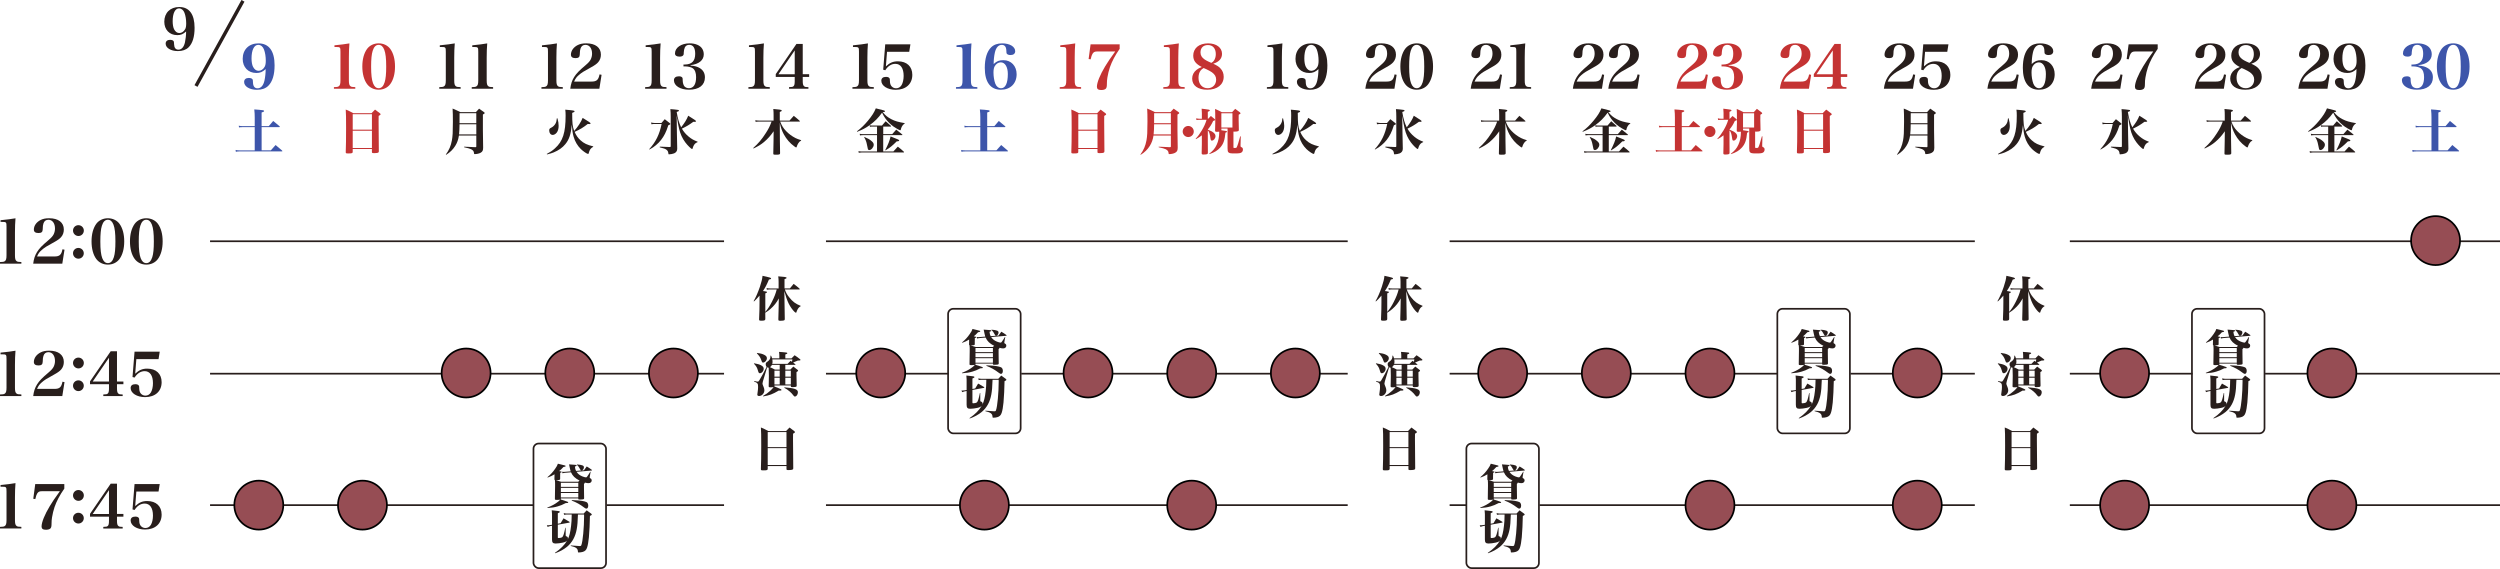 <?xml version="1.0" encoding="UTF-8"?><svg id="_レイヤー_2" xmlns="http://www.w3.org/2000/svg" viewBox="0 0 1447.11 329.35"><defs><style>.cls-1{fill:#3d55aa;}.cls-2{fill:#964d54;stroke:#000;}.cls-3,.cls-4{fill:none;stroke:#281e1c;}.cls-4{stroke-width:2px;}.cls-5{fill:#c43333;}.cls-6{fill:#281e1c;}</style></defs><g id="_レイヤー_1-2"><line class="cls-3" x1="1198.11" y1="139.65" x2="1447.11" y2="139.65"/><line class="cls-3" x1="1311.11" y1="216.3" x2="1447.11" y2="216.3"/><line class="cls-3" x1="1198.11" y1="216.3" x2="1269.11" y2="216.3"/><line class="cls-3" x1="1198.11" y1="292.39" x2="1447.11" y2="292.39"/><line class="cls-3" x1="839.11" y1="139.65" x2="1143.11" y2="139.65"/><line class="cls-3" x1="1071.11" y1="216.3" x2="1143.11" y2="216.3"/><line class="cls-3" x1="839.11" y1="216.3" x2="1029.11" y2="216.3"/><line class="cls-3" x1="891.11" y1="292.39" x2="1143.11" y2="292.39"/><line class="cls-3" x1="839.11" y1="292.39" x2="849.11" y2="292.39"/><line class="cls-3" x1="478.11" y1="139.65" x2="780.11" y2="139.65"/><line class="cls-3" x1="591.11" y1="216.3" x2="780.11" y2="216.3"/><line class="cls-3" x1="478.11" y1="216.3" x2="549.11" y2="216.3"/><line class="cls-3" x1="478.11" y1="292.39" x2="780.11" y2="292.39"/><line class="cls-3" x1="121.59" y1="139.65" x2="419.11" y2="139.65"/><line class="cls-3" x1="121.59" y1="216.3" x2="419.11" y2="216.3"/><line class="cls-3" x1="351.11" y1="292.39" x2="419.11" y2="292.39"/><line class="cls-3" x1="121.59" y1="292.39" x2="309.11" y2="292.39"/><path class="cls-6" d="m102.56,20.33c-4.44,0-7.46-3.16-7.46-7.76,0-5.13,3.45-8.52,8.65-8.52,5.79,0,8.88,4.18,8.88,12.04,0,5.23-1.15,8.98-3.45,11.28-1.51,1.48-3.55,2.2-6.25,2.2-4.04,0-7.04-1.84-7.04-4.31,0-1.38.95-2.2,2.53-2.2.95,0,1.74.26,2.04.72.23.33.23.39.3,1.81.07,2.07.92,3.16,2.5,3.16,1.84,0,3.19-1.48,3.81-4.27.39-1.81.66-4.14.66-6.28-1.71,1.58-3.06,2.14-5.16,2.14Zm4.6-3.39c.43-.79.62-1.81.62-3.39,0-2.2-.36-4.47-.99-6.12-.59-1.61-1.78-2.57-3.16-2.57-2.27,0-3.68,2.83-3.68,7.43,0,1.91.3,3.62.82,4.64.72,1.41,1.78,2.2,3.02,2.2,1.32,0,2.6-.82,3.35-2.2Z"/><path class="cls-6" d="m0,151.69c1.63-.04,2.15-.14,2.7-.45.8-.49,1.07-1.42,1.07-3.5v-16.49c0-2.67-.1-2.81-2.67-2.81H.31v-.97c4.12-.42,5.96-.66,8.66-1.11-.21,2.36-.31,5.26-.31,8.35v13.02c0,2.01.24,2.94.94,3.43.52.38,1,.48,2.77.52v.93H0v-.93Z"/><path class="cls-6" d="m19.22,152.62c.35-2.81,1-4.78,2.22-6.75,1.32-2.11,2.84-3.67,6.72-6.96,1.63-1.39,2.42-2.29,2.94-3.36.48-1.04.73-2.11.73-3.29,0-3.01-1.52-5.06-3.81-5.06-1.45,0-2.42.73-2.88,2.18-.28.94-.35,1.35-.42,3.43-.03,1.46-.76,2.08-2.42,2.08-1.8,0-2.7-.66-2.7-2.01,0-2.25,1.52-4.36,3.98-5.58,1.42-.69,2.88-.97,4.92-.97,5.27,0,8.45,2.46,8.45,6.51,0,1.73-.52,3.22-1.59,4.43-.73.87-2.08,1.84-3.88,2.81-4.64,2.53-5.72,3.22-7.34,4.64-1.35,1.18-1.94,2.01-2.7,3.74h10.04c2.98,0,4.05-.93,4.68-4.16l1.18.24-1.28,8.07h-16.83Z"/><path class="cls-6" d="m48.53,133.46c0,1.77-1.39,3.15-3.12,3.15s-3.15-1.42-3.15-3.15,1.39-3.12,3.12-3.12,3.15,1.39,3.15,3.12Zm-.03,13.16c0,1.73-1.39,3.12-3.12,3.12s-3.12-1.42-3.12-3.15,1.39-3.08,3.12-3.08,3.12,1.38,3.12,3.12Z"/><path class="cls-6" d="m55.73,129.55c1.52-2.04,3.98-3.22,6.72-3.22s5.2,1.18,6.72,3.22c1.8,2.49,2.74,5.96,2.74,10.18s-.94,7.72-2.74,10.18c-1.52,2.08-3.98,3.26-6.72,3.26s-5.16-1.18-6.72-3.26c-1.77-2.39-2.74-5.96-2.74-10.18s.94-7.66,2.74-10.18Zm3.46,19.88c.73,1.91,1.8,2.88,3.26,2.88,1.59,0,2.74-1.14,3.46-3.46.62-1.94.9-4.78.9-9.11,0-4.71-.35-7.66-1.11-9.66-.73-1.94-1.8-2.88-3.26-2.88-1.59,0-2.74,1.14-3.46,3.46-.62,1.97-.9,4.81-.9,9.08,0,4.71.35,7.69,1.11,9.7Z"/><path class="cls-6" d="m77.97,129.55c1.52-2.04,3.98-3.22,6.72-3.22s5.2,1.18,6.72,3.22c1.8,2.49,2.74,5.96,2.74,10.18s-.94,7.72-2.74,10.18c-1.52,2.08-3.98,3.26-6.72,3.26s-5.16-1.18-6.72-3.26c-1.77-2.39-2.74-5.96-2.74-10.18s.94-7.66,2.74-10.18Zm3.46,19.88c.73,1.91,1.8,2.88,3.26,2.88,1.59,0,2.74-1.14,3.46-3.46.62-1.94.9-4.78.9-9.11,0-4.71-.35-7.66-1.11-9.66-.73-1.94-1.8-2.88-3.26-2.88-1.59,0-2.74,1.14-3.46,3.46-.62,1.97-.9,4.81-.9,9.08,0,4.71.35,7.69,1.11,9.7Z"/><path class="cls-6" d="m0,228.34c1.63-.04,2.15-.14,2.7-.45.8-.49,1.07-1.42,1.07-3.5v-16.49c0-2.67-.1-2.81-2.67-2.81H.31v-.97c4.12-.42,5.96-.66,8.66-1.11-.21,2.36-.31,5.26-.31,8.35v13.02c0,2.01.24,2.94.94,3.43.52.38,1,.48,2.77.52v.93H0v-.93Z"/><path class="cls-6" d="m19.22,229.27c.35-2.81,1-4.78,2.22-6.75,1.32-2.11,2.84-3.67,6.72-6.96,1.63-1.39,2.42-2.29,2.94-3.36.48-1.04.73-2.11.73-3.29,0-3.01-1.52-5.06-3.81-5.06-1.45,0-2.42.73-2.88,2.18-.28.94-.35,1.35-.42,3.43-.03,1.46-.76,2.08-2.42,2.08-1.8,0-2.7-.66-2.7-2.01,0-2.25,1.52-4.36,3.98-5.58,1.42-.69,2.88-.97,4.92-.97,5.27,0,8.45,2.46,8.45,6.51,0,1.73-.52,3.22-1.59,4.43-.73.87-2.08,1.84-3.88,2.81-4.64,2.53-5.72,3.22-7.34,4.64-1.35,1.18-1.94,2.01-2.7,3.74h10.04c2.98,0,4.05-.93,4.68-4.16l1.18.24-1.28,8.07h-16.83Z"/><path class="cls-6" d="m48.53,210.11c0,1.77-1.39,3.15-3.12,3.15s-3.15-1.42-3.15-3.15,1.39-3.12,3.12-3.12,3.15,1.39,3.15,3.12Zm-.03,13.16c0,1.73-1.39,3.12-3.12,3.12s-3.12-1.42-3.12-3.15,1.39-3.08,3.12-3.08,3.12,1.38,3.12,3.12Z"/><path class="cls-6" d="m67.72,224.87c0,1.66.24,2.56.83,2.98.48.38.97.49,2.46.49v.93h-11.22v-.93c1.73-.07,2.08-.14,2.53-.49.55-.42.76-1.28.76-2.98v-2.46h-10.98v-1.63l11.98-17.46h3.64v17.53h3.71v1.56h-3.71v2.46Zm-4.64-17.8l-9.42,13.79h9.42v-13.79Z"/><path class="cls-6" d="m78.25,216.32c2.25-2.11,4.19-2.94,6.96-2.94,5.16,0,8.35,3.01,8.35,7.83,0,5.3-3.74,8.66-9.59,8.66-4.75,0-8.35-2.29-8.35-5.26,0-1.42.97-2.22,2.7-2.22.94,0,1.63.24,1.97.73.24.31.31.62.31,1.73.03,1.39.35,2.32.97,3.01.66.73,1.56,1.14,2.6,1.14,1.35,0,2.46-.66,3.19-1.87.73-1.25,1.18-3.22,1.18-5.33,0-4.43-1.77-6.96-4.81-6.96-2.29,0-4.36,1.35-5.82,3.71l-1.21-.31,1.18-14.69h14.58l-.69,4.33h-12.85l-.66,8.45Z"/><path class="cls-6" d="m0,304.98c1.63-.04,2.15-.14,2.7-.45.8-.49,1.07-1.42,1.07-3.5v-16.49c0-2.67-.1-2.81-2.67-2.81H.31v-.97c4.12-.42,5.96-.66,8.66-1.11-.21,2.36-.31,5.26-.31,8.35v13.02c0,2.01.24,2.94.94,3.43.52.38,1,.48,2.77.52v.93H0v-.93Z"/><path class="cls-6" d="m24.18,284.34c-1.39,0-2.04.35-2.67,1.35-.42.69-.69,1.52-1.07,3.19l-1.18-.17,1.14-8.52h16.83v2.63c-2.7,3.88-4.47,7.27-5.65,10.67-.62,1.91-1.14,3.91-1.46,5.99-.24,1.59-.24,1.63-.31,4.47-.03,1-.28,1.66-.73,2.04-.52.42-1.42.66-2.49.66-1.73,0-2.53-.59-2.53-1.87,0-2.46,1.8-6.93,4.78-11.85,1.45-2.42,2.84-4.5,5.82-8.59h-10.5Z"/><path class="cls-6" d="m48.53,286.76c0,1.77-1.39,3.15-3.12,3.15s-3.15-1.42-3.15-3.15,1.39-3.12,3.12-3.12,3.15,1.39,3.15,3.12Zm-.03,13.16c0,1.73-1.39,3.12-3.12,3.12s-3.12-1.42-3.12-3.15,1.39-3.08,3.12-3.08,3.12,1.38,3.12,3.12Z"/><path class="cls-6" d="m67.72,301.52c0,1.66.24,2.56.83,2.98.48.38.97.49,2.46.49v.93h-11.22v-.93c1.73-.07,2.08-.14,2.53-.49.55-.42.76-1.28.76-2.98v-2.46h-10.98v-1.63l11.98-17.46h3.64v17.53h3.71v1.56h-3.71v2.46Zm-4.64-17.8l-9.42,13.79h9.42v-13.79Z"/><path class="cls-6" d="m78.25,292.96c2.25-2.11,4.19-2.94,6.96-2.94,5.16,0,8.35,3.01,8.35,7.83,0,5.3-3.74,8.66-9.59,8.66-4.75,0-8.35-2.29-8.35-5.26,0-1.42.97-2.22,2.7-2.22.94,0,1.63.24,1.97.73.24.31.31.62.31,1.73.03,1.39.35,2.32.97,3.01.66.73,1.56,1.14,2.6,1.14,1.35,0,2.46-.66,3.19-1.87.73-1.25,1.18-3.22,1.18-5.33,0-4.43-1.77-6.96-4.81-6.96-2.29,0-4.36,1.35-5.82,3.71l-1.21-.31,1.18-14.69h14.58l-.69,4.33h-12.85l-.66,8.45Z"/><path class="cls-1" d="m148.34,42.24c-4.68,0-7.86-3.33-7.86-8.17,0-5.4,3.64-8.97,9.11-8.97,6.1,0,9.35,4.4,9.35,12.68,0,5.51-1.21,9.46-3.64,11.88-1.59,1.56-3.74,2.32-6.58,2.32-4.26,0-7.41-1.94-7.41-4.54,0-1.46,1-2.32,2.67-2.32,1,0,1.84.28,2.15.76.24.35.24.42.31,1.91.07,2.18.97,3.33,2.63,3.33,1.94,0,3.36-1.56,4.02-4.5.42-1.91.69-4.36.69-6.62-1.8,1.66-3.22,2.25-5.44,2.25Zm4.85-3.57c.45-.83.66-1.9.66-3.57,0-2.32-.38-4.71-1.04-6.44-.62-1.7-1.87-2.7-3.33-2.7-2.39,0-3.88,2.98-3.88,7.83,0,2.01.31,3.81.87,4.88.76,1.49,1.87,2.32,3.19,2.32,1.39,0,2.74-.87,3.53-2.32Z"/><path class="cls-1" d="m155.59,73c1.12-1.35,1.46-1.75,2.55-2.98,1.63,1.29,2.12,1.72,3.67,3.04.11.17.17.26.17.34,0,.11-.14.2-.34.2h-10.2v13.44h5.33l2.75-3.09c1.66,1.38,2.18,1.81,3.75,3.18.14.14.2.23.2.32,0,.12-.11.2-.32.2h-24.53c-.86,0-1.38.06-2.09.23l-.17-1.09c.77.2,1.29.26,2.26.26h8.83v-13.44h-7.22c-.77,0-1.23.03-1.86.17l-.17-1.03c.8.2,1.26.26,2.03.26h7.22v-5.1c0-1.66-.06-2.64-.26-4.56,1.2.11,2.12.17,2.69.2,2.38.17,3.01.32,3.01.72,0,.32-.37.52-1.46.86v7.88h4.16Z"/><path class="cls-2" d="m160.31,282.92c2.36,2.57,3.66,5.93,3.66,9.46,0,7.85-6.34,14.18-14.15,14.18s-14.18-6.35-14.18-14.18c0-4.07,1.62-7.69,4.69-10.51,2.52-2.28,6.01-3.65,9.5-3.65,4.07,0,7.76,1.64,10.5,4.69Z"/><path class="cls-5" d="m193.3,50.45c1.63-.04,2.15-.14,2.7-.45.8-.49,1.07-1.42,1.07-3.5v-16.49c0-2.67-.1-2.81-2.67-2.81h-.8v-.97c4.12-.42,5.96-.66,8.66-1.11-.21,2.36-.31,5.26-.31,8.35v13.02c0,2.01.24,2.94.94,3.43.52.38,1,.48,2.77.52v.93h-12.37v-.93Z"/><path class="cls-5" d="m212.47,28.31c1.52-2.04,3.98-3.22,6.72-3.22s5.2,1.18,6.72,3.22c1.8,2.49,2.74,5.96,2.74,10.18s-.94,7.72-2.74,10.18c-1.52,2.08-3.98,3.26-6.72,3.26s-5.16-1.18-6.72-3.26c-1.77-2.39-2.74-5.96-2.74-10.18s.94-7.66,2.74-10.18Zm3.46,19.88c.73,1.91,1.8,2.88,3.26,2.88,1.59,0,2.74-1.14,3.46-3.46.62-1.94.9-4.78.9-9.11,0-4.71-.35-7.66-1.11-9.66-.73-1.94-1.8-2.88-3.26-2.88-1.59,0-2.74,1.14-3.46,3.46-.62,1.97-.9,4.81-.9,9.08,0,4.71.35,7.69,1.11,9.7Z"/><path class="cls-5" d="m204.17,87.93c-.03.75-.43.89-2.64.89-1.23,0-1.4-.09-1.4-.77.14-3.81.2-7.74.2-13.96s-.03-8.05-.2-10.69c1.98.83,2.55,1.12,4.38,2.12h10.55c.86-.92,1.15-1.2,2.03-2.09,1.26.89,1.63,1.17,2.75,2.09.32.23.46.46.46.6,0,.29-.23.49-1.12.97-.03,1.43-.03,2.41-.03,3.21,0,5.33.06,13.01.14,17.31-.03.37-.11.54-.31.69-.37.23-1.2.34-2.32.34-1.2,0-1.38-.09-1.38-.69v-1.69h-11.12v1.66Zm11.12-21.81h-11.12v8.94h11.12v-8.94Zm-11.12,9.54v10h11.12v-10h-11.12Z"/><path class="cls-2" d="m220.31,282.92c2.36,2.57,3.66,5.93,3.66,9.46,0,7.85-6.34,14.18-14.15,14.18s-14.18-6.35-14.18-14.18c0-4.07,1.62-7.69,4.69-10.51,2.52-2.28,6.01-3.65,9.5-3.65,4.07,0,7.76,1.64,10.5,4.69Z"/><path class="cls-6" d="m254.28,50.45c1.63-.04,2.15-.14,2.7-.45.8-.49,1.07-1.42,1.07-3.5v-16.49c0-2.67-.1-2.81-2.67-2.81h-.8v-.97c4.12-.42,5.96-.66,8.66-1.11-.21,2.36-.31,5.26-.31,8.35v13.02c0,2.01.24,2.94.94,3.43.52.38,1,.48,2.77.52v.93h-12.37v-.93Z"/><path class="cls-6" d="m273.07,50.45c1.63-.04,2.15-.14,2.7-.45.8-.49,1.07-1.42,1.07-3.5v-16.49c0-2.67-.1-2.81-2.67-2.81h-.8v-.97c4.12-.42,5.96-.66,8.66-1.11-.21,2.36-.31,5.26-.31,8.35v13.02c0,2.01.24,2.94.94,3.43.52.38,1,.48,2.77.52v.93h-12.37v-.93Z"/><path class="cls-6" d="m265.65,78.41c-.37,2.44-1.03,4.27-2.15,6.05-1.35,2.12-2.92,3.67-5.27,5.16l-.17-.17c1.92-2.64,2.92-4.99,3.52-8.22.43-2.38.57-4.79.57-10.72,0-3.41-.03-5.16-.17-7.68,2.06.86,2.67,1.15,4.53,2.09h8.94c.77-.89,1.03-1.17,1.86-2.03,1.26.86,1.63,1.12,2.81,1.98.32.23.43.4.43.54,0,.26-.29.49-1.03.89v9.11c0,2.92.06,6.88.14,10,0,1.69-.34,2.38-1.52,3.04-.77.43-2.21.75-3.3.75-.43,0-.46-.03-.49-.75-.09-.92-.6-1.55-1.69-2.09-.8-.37-1.83-.66-4.01-1.12v-.34q2.78.17,6.42.29c.52,0,.63-.09.63-.54v-6.22h-10.06Zm10.06-6.48h-9.71c-.03,2.69-.09,3.9-.29,5.88h10v-5.88Zm0-6.42h-9.69q0,2.24-.03,5.82h9.71v-5.82Z"/><path class="cls-2" d="m280.31,206.44c2.36,2.57,3.66,5.93,3.66,9.46,0,7.85-6.34,14.18-14.15,14.18s-14.18-6.35-14.18-14.18c0-4.07,1.62-7.69,4.69-10.51,2.52-2.28,6.01-3.65,9.5-3.65,4.07,0,7.76,1.64,10.5,4.69Z"/><path class="cls-6" d="m313.42,50.45c1.63-.04,2.15-.14,2.7-.45.8-.49,1.07-1.42,1.07-3.5v-16.49c0-2.67-.1-2.81-2.67-2.81h-.8v-.97c4.12-.42,5.96-.66,8.66-1.11-.21,2.36-.31,5.26-.31,8.35v13.02c0,2.01.24,2.94.94,3.43.52.38,1,.48,2.77.52v.93h-12.37v-.93Z"/><path class="cls-6" d="m330.1,51.38c.35-2.81,1-4.78,2.22-6.75,1.32-2.11,2.84-3.67,6.72-6.96,1.63-1.39,2.42-2.29,2.94-3.36.48-1.04.73-2.11.73-3.29,0-3.01-1.52-5.06-3.81-5.06-1.45,0-2.42.73-2.88,2.18-.28.94-.35,1.35-.42,3.43-.03,1.46-.76,2.08-2.42,2.08-1.8,0-2.7-.66-2.7-2.01,0-2.25,1.52-4.36,3.98-5.58,1.42-.69,2.88-.97,4.92-.97,5.27,0,8.45,2.46,8.45,6.51,0,1.73-.52,3.22-1.59,4.43-.73.87-2.08,1.84-3.88,2.81-4.64,2.53-5.72,3.22-7.34,4.64-1.35,1.18-1.94,2.01-2.7,3.74h10.04c2.98,0,4.05-.93,4.68-4.16l1.18.24-1.28,8.07h-16.83Z"/><path class="cls-6" d="m316.45,89.13c2.23-1.2,3.3-1.92,4.76-3.24,4.58-4.1,6.19-9.06,6.19-18.94,0-1.49-.03-2.15-.2-3.47,5.1.46,5.36.52,5.36,1,0,.29-.2.43-1.35.86.03,6.36.17,7.74,1.15,10.43,2.03-2.18,4.1-5.33,4.9-7.54,3.61,2.18,4.58,2.87,4.58,3.21,0,.23-.23.37-.6.37-.26,0-.66-.03-1.03-.06-2.49,1.98-4.5,3.21-7.59,4.58.86,2.01,1.95,3.58,3.41,4.87,1.92,1.78,3.87,2.69,7.34,3.52v.26c-1.49.83-2.09,1.69-2.61,3.73-.09.29-.17.4-.34.4-.63,0-2.89-1.55-4.21-2.84-1.95-1.92-3.38-4.36-4.15-7.02-.6-2.06-.83-3.7-1.06-7.05-.57,5.59-1.55,8.57-3.78,11.26-1.58,1.98-3.93,3.61-6.73,4.76-1.12.46-1.95.69-3.84,1.17l-.17-.29Zm6.22-20.66c.52,1.92.69,3.01.69,4.38,0,1.6-.37,2.95-1.09,3.9-.63.83-1.55,1.35-2.35,1.35-1.15,0-2.01-1.09-2.01-2.52,0-.72.14-1.06.63-1.38q.14-.11,1-.57c.72-.4,1.52-1.23,1.98-2.06.49-.89.66-1.58.8-3.09h.34Z"/><path class="cls-2" d="m340.31,206.44c2.36,2.57,3.66,5.93,3.66,9.46,0,7.85-6.34,14.18-14.15,14.18s-14.18-6.35-14.18-14.18c0-4.07,1.62-7.69,4.69-10.51,2.52-2.28,6.01-3.65,9.5-3.65,4.07,0,7.76,1.64,10.5,4.69Z"/><path class="cls-6" d="m373.44,50.45c1.63-.04,2.15-.14,2.7-.45.8-.49,1.07-1.42,1.07-3.5v-16.49c0-2.67-.1-2.81-2.67-2.81h-.8v-.97c4.12-.42,5.96-.66,8.66-1.11-.21,2.36-.31,5.26-.31,8.35v13.02c0,2.01.24,2.94.94,3.43.52.38,1,.48,2.77.52v.93h-12.37v-.93Z"/><path class="cls-6" d="m399.69,37.94c2.49.21,3.98.62,5.44,1.52,1.94,1.21,2.91,2.98,2.91,5.33,0,4.5-3.39,7.14-9.21,7.14-5.09,0-8.73-2.29-8.73-5.47,0-1.46,1.07-2.29,2.88-2.29.94,0,1.59.24,1.94.73.21.31.24.38.28,2.01.03,1.04.38,2.18.83,2.88.52.76,1.59,1.28,2.74,1.28,2.7,0,4.16-2.25,4.16-6.41,0-2.46-.62-4.19-1.91-5.13-.94-.66-2.6-1.07-4.57-1.11h-.83v-1.07h.76c4.09-.04,6.03-2.04,6.03-6.2,0-3.43-1.18-5.2-3.46-5.2-1.18,0-2.04.52-2.53,1.49-.35.76-.59,1.87-.62,2.84-.03,1.07-.03,1.25-.21,1.56-.35.62-1.11.94-2.25.94-1.7,0-2.63-.66-2.63-1.84,0-3.36,3.6-5.85,8.49-5.85,3.33,0,6.1,1.18,7.27,3.12.59.9.9,2.04.9,3.26,0,3.39-2.88,5.71-7.65,6.23v.24Z"/><path class="cls-6" d="m376.88,70.91c.75.17,1.55.29,2.15.29h3.84c.66-.75,1.29-1.49,1.92-2.21,1.26.97,1.63,1.26,2.87,2.26.26.2.34.34.34.49,0,.26-.31.46-1.15.77-.8,2.46-1.26,3.58-1.92,4.9-1.29,2.58-3.04,4.81-5.27,6.65-1.09.92-1.89,1.46-3.7,2.49l-.17-.2c3.84-4.24,5.93-8.51,7.19-14.59h-3.98c-.69,0-1.03.03-1.92.17l-.2-1.03Zm11.35-3.58c0-1.58-.03-2.41-.2-4.18,1,.11,1.81.17,2.29.2,2.15.17,2.69.32,2.69.69,0,.29-.32.46-1.32.77.6,3.72,1.38,6.42,2.58,8.88,2.09-2.64,3.21-4.47,4.1-6.71,3.58,2.21,4.53,2.87,4.53,3.18,0,.23-.29.37-.77.37-.11,0-.49-.03-.8-.03-2.61,1.89-3.73,2.55-6.62,3.98,1.03,1.78,2.32,3.29,3.93,4.61,1.63,1.35,2.89,2.06,5.16,2.92v.26c-1.2.52-1.75,1-2.29,2.06-.2.37-.49,1.09-.54,1.43-.09.37-.17.49-.34.49-.52,0-2.58-2.01-3.93-3.81-1.72-2.29-2.92-4.93-3.61-7.94-.54-2.26-.69-3.07-1.4-7.57l.14,10.49c0,.72.06,3.47.17,8.25v.54c0,1.17-.66,2.12-1.83,2.58-.83.31-1.95.54-2.84.54-.4,0-.43-.03-.49-.75-.06-.8-.4-1.43-1.09-1.92-.69-.52-1.52-.8-3.87-1.38l.03-.4q3.87.2,5.79.23c.46-.03.54-.14.54-.57v-17.25Z"/><path class="cls-2" d="m400.31,206.44c2.36,2.57,3.66,5.93,3.66,9.46,0,7.85-6.34,14.18-14.15,14.18s-14.18-6.35-14.18-14.18c0-4.07,1.62-7.69,4.69-10.51,2.52-2.28,6.01-3.65,9.5-3.65,4.07,0,7.76,1.64,10.5,4.69Z"/><path class="cls-6" d="m433.23,50.45c1.63-.04,2.15-.14,2.7-.45.8-.49,1.07-1.42,1.07-3.5v-16.49c0-2.67-.1-2.81-2.67-2.81h-.8v-.97c4.12-.42,5.96-.66,8.66-1.11-.21,2.36-.31,5.26-.31,8.35v13.02c0,2.01.24,2.94.94,3.43.52.38,1,.48,2.77.52v.93h-12.37v-.93Z"/><path class="cls-6" d="m464.66,46.98c0,1.66.24,2.56.83,2.98.48.38.97.49,2.46.49v.93h-11.22v-.93c1.73-.07,2.08-.14,2.53-.49.55-.42.76-1.28.76-2.98v-2.46h-10.98v-1.63l11.98-17.46h3.64v17.53h3.71v1.56h-3.71v2.46Zm-4.64-17.8l-9.42,13.79h9.42v-13.79Z"/><path class="cls-6" d="m439.24,70.39c-.75,0-1.29.06-1.86.17l-.17-1c.75.17,1.2.23,2.01.23h8.57v-3.07c0-1.55-.03-2.24-.17-3.64,3.9.37,4.16.4,4.56.57.23.11.31.23.31.4,0,.26-.26.46-1.12.75v4.99h5.65q1.03-1.15,2.44-2.75c1.52,1.2,1.98,1.61,3.41,2.89.09.12.14.2.14.29s-.11.17-.26.17h-11.15c.97,2.44,1.81,3.75,3.38,5.44,1.49,1.58,3.44,3.04,5.47,4.07.97.46,1.66.75,3.27,1.23v.26c-.83.46-1.17.75-1.66,1.58-.37.6-.66,1.2-.86,1.92-.09.29-.2.46-.34.46s-.43-.14-.75-.4c-.03-.03-.17-.11-.37-.26-2.41-1.72-4.5-4.13-6.02-6.91-1.12-2.09-1.69-3.72-2.35-6.68l.06,10.37q.09,5.73.11,7.16c0,.77-.37.92-2.38.92-1.4,0-1.55-.06-1.55-.72q.06-1.66.14-7.22l.06-5.64c-1.78,2.58-3.38,4.38-5.62,6.28-1.78,1.46-3.32,2.41-6.02,3.7l-.2-.26c3.01-2.69,5.02-5.07,7.28-8.62,1.63-2.52,2.38-4.01,3.35-6.68h-7.36Z"/><path class="cls-6" d="m493.44,50.45c1.63-.04,2.15-.14,2.7-.45.8-.49,1.07-1.42,1.07-3.5v-16.49c0-2.67-.1-2.81-2.67-2.81h-.8v-.97c4.12-.42,5.96-.66,8.66-1.11-.21,2.36-.31,5.26-.31,8.35v13.02c0,2.01.24,2.94.94,3.43.52.38,1,.48,2.77.52v.93h-12.37v-.93Z"/><path class="cls-6" d="m512.78,38.43c2.25-2.11,4.19-2.94,6.96-2.94,5.16,0,8.35,3.01,8.35,7.83,0,5.3-3.74,8.66-9.59,8.66-4.75,0-8.35-2.29-8.35-5.26,0-1.42.97-2.22,2.7-2.22.94,0,1.63.24,1.97.73.24.31.31.62.31,1.73.03,1.39.35,2.32.97,3.01.66.73,1.56,1.14,2.6,1.14,1.35,0,2.46-.66,3.19-1.87.73-1.25,1.18-3.22,1.18-5.33,0-4.43-1.77-6.96-4.81-6.96-2.29,0-4.36,1.35-5.82,3.71l-1.21-.31,1.18-14.69h14.58l-.69,4.33h-12.85l-.66,8.45Z"/><path class="cls-6" d="m523.68,71.48c-.89.63-1.23,1-1.66,1.83-.29.57-.49,1.12-.6,1.75-.06.26-.17.34-.34.34-.37,0-2.58-1.2-3.81-2.09-1.92-1.38-3.58-3.04-4.87-4.9-.66-.95-1.06-1.6-1.83-3.18-2.23,3.09-4.24,5.1-7.22,7.25-2.21,1.6-4.07,2.58-7.19,3.81l-.14-.26c2.64-2.03,4.24-3.61,6.36-6.13,2.38-2.87,3.61-4.81,4.58-7.19,5.22,1.29,5.3,1.29,5.3,1.72,0,.29-.34.4-1.26.46l-.03.03c1.55,1.92,2.84,2.98,5.01,4.1,2.12,1.09,3.9,1.6,7.74,2.26l-.03.2Zm-7.22,6.16q1.2-1.35,2.32-2.61c1.49,1.15,1.95,1.52,3.41,2.75.11.14.17.2.17.29,0,.11-.11.17-.32.17h-10.8v9.43h5.9c1.12-1.26,1.46-1.63,2.55-2.78,1.6,1.2,2.06,1.6,3.52,2.95.06.09.09.17.09.23,0,.11-.11.2-.29.2h-24.41c-.49,0-.97.06-1.52.17l-.17-.97c.69.17,1.06.2,1.69.2h9.06v-9.43h-8.34c-.57,0-.97.06-1.52.17l-.17-.97c.57.14,1,.2,1.69.2h8.34v-4.36h-2.69c-.63,0-.89.03-1.4.14l-.14-.92c.57.14.86.17,1.55.17h5.53c.92-1.09,1.2-1.43,2.15-2.49,1.32,1.12,1.72,1.46,3.01,2.64.06.09.11.2.11.29s-.11.17-.29.17h-4.24v4.36h5.22Zm-16.16,1.6c2.06.86,3.15,1.49,4.16,2.38.95.8,1.29,1.4,1.29,2.18,0,1.4-1.4,3.07-2.58,3.07-.34,0-.6-.17-.77-.46q-.14-.29-.57-2.67c-.32-1.69-.69-2.72-1.63-4.36l.11-.14Zm12.09,7.68c1.72-3.35,2.64-5.65,3.12-7.94,4.24,1.63,4.99,1.98,4.99,2.32s-.49.52-1.43.52c-2.58,2.58-3.84,3.61-6.51,5.21l-.17-.11Z"/><path class="cls-2" d="m520.31,206.44c2.36,2.57,3.66,5.93,3.66,9.46,0,7.85-6.34,14.18-14.15,14.18s-14.18-6.35-14.18-14.18c0-4.07,1.62-7.69,4.69-10.51,2.52-2.28,6.01-3.65,9.5-3.65,4.07,0,7.76,1.64,10.5,4.69Z"/><path class="cls-1" d="m553.37,50.45c1.63-.04,2.15-.14,2.7-.45.8-.49,1.07-1.42,1.07-3.5v-16.49c0-2.67-.1-2.81-2.67-2.81h-.8v-.97c4.12-.42,5.96-.66,8.66-1.11-.21,2.36-.31,5.26-.31,8.35v13.02c0,2.01.24,2.94.94,3.43.52.38,1,.48,2.77.52v.93h-12.37v-.93Z"/><path class="cls-1" d="m580.82,34.83c4.47,0,7.65,3.36,7.65,8.14,0,5.4-3.64,8.97-9.11,8.97-6.06,0-9.32-4.4-9.32-12.64,0-5.47,1.25-9.49,3.64-11.88,1.59-1.56,3.67-2.32,6.44-2.32,4.36,0,7.52,1.9,7.52,4.54,0,1.39-1,2.22-2.67,2.22-1,0-1.84-.28-2.15-.76-.24-.31-.24-.42-.31-1.87-.07-2.15-.97-3.26-2.63-3.26-1.97,0-3.36,1.56-4.02,4.5-.42,1.87-.69,4.36-.69,6.58,1.9-1.73,3.19-2.22,5.65-2.22Zm-5.06,3.53c-.45.8-.69,2.01-.69,3.57,0,2.32.38,4.68,1.04,6.48.62,1.66,1.91,2.67,3.36,2.67,2.53,0,3.91-2.94,3.91-8.24,0-4.09-1.63-6.75-4.09-6.75-1.42,0-2.74.87-3.53,2.29Z"/><path class="cls-1" d="m575.59,73c1.12-1.35,1.46-1.75,2.55-2.98,1.63,1.29,2.12,1.72,3.67,3.04.11.17.17.26.17.34,0,.11-.14.2-.34.2h-10.2v13.44h5.33l2.75-3.09c1.66,1.38,2.18,1.81,3.75,3.18.14.14.2.23.2.32,0,.12-.11.2-.32.2h-24.53c-.86,0-1.38.06-2.09.23l-.17-1.09c.77.2,1.29.26,2.26.26h8.83v-13.44h-7.22c-.77,0-1.23.03-1.86.17l-.17-1.03c.8.2,1.26.26,2.03.26h7.22v-5.1c0-1.66-.06-2.64-.26-4.56,1.2.11,2.12.17,2.69.2,2.38.17,3.01.32,3.01.72,0,.32-.37.52-1.46.86v7.88h4.16Z"/><path class="cls-2" d="m580.31,282.92c2.36,2.57,3.66,5.93,3.66,9.46,0,7.85-6.34,14.18-14.15,14.18s-14.18-6.35-14.18-14.18c0-4.07,1.62-7.69,4.69-10.51,2.52-2.28,6.01-3.65,9.5-3.65,4.07,0,7.76,1.64,10.5,4.69Z"/><path class="cls-5" d="m613.44,50.45c1.63-.04,2.15-.14,2.7-.45.8-.49,1.07-1.42,1.07-3.5v-16.49c0-2.67-.1-2.81-2.67-2.81h-.8v-.97c4.12-.42,5.96-.66,8.66-1.11-.21,2.36-.31,5.26-.31,8.35v13.02c0,2.01.24,2.94.93,3.43.52.38,1,.48,2.77.52v.93h-12.37v-.93Z"/><path class="cls-5" d="m635.06,29.8c-1.39,0-2.04.35-2.67,1.35-.42.69-.69,1.52-1.07,3.19l-1.18-.17,1.14-8.52h16.83v2.63c-2.7,3.88-4.47,7.27-5.65,10.67-.62,1.91-1.14,3.91-1.46,5.99-.24,1.59-.24,1.63-.31,4.47-.03,1-.28,1.66-.73,2.04-.52.42-1.42.66-2.49.66-1.73,0-2.53-.59-2.53-1.87,0-2.46,1.8-6.93,4.78-11.85,1.46-2.42,2.84-4.5,5.82-8.59h-10.49Z"/><path class="cls-5" d="m624.17,87.93c-.03.75-.43.89-2.64.89-1.23,0-1.4-.09-1.4-.77.14-3.81.2-7.74.2-13.96s-.03-8.05-.2-10.69c1.98.83,2.55,1.12,4.38,2.12h10.54c.86-.92,1.15-1.2,2.04-2.09,1.26.89,1.63,1.17,2.75,2.09.32.23.46.46.46.6,0,.29-.23.49-1.12.97-.03,1.43-.03,2.41-.03,3.21,0,5.33.06,13.01.14,17.31-.03.37-.12.54-.32.69-.37.23-1.2.34-2.32.34-1.2,0-1.38-.09-1.38-.69v-1.69h-11.12v1.66Zm11.12-21.81h-11.12v8.94h11.12v-8.94Zm-11.12,9.54v10h11.12v-10h-11.12Z"/><path class="cls-2" d="m640.31,206.44c2.36,2.57,3.66,5.93,3.66,9.46,0,7.85-6.34,14.18-14.15,14.18s-14.18-6.35-14.18-14.18c0-4.07,1.62-7.69,4.69-10.51,2.52-2.28,6.01-3.65,9.5-3.65,4.07,0,7.76,1.64,10.5,4.69Z"/><path class="cls-5" d="m673.4,50.45c1.63-.04,2.15-.14,2.7-.45.8-.49,1.07-1.42,1.07-3.5v-16.49c0-2.67-.1-2.81-2.67-2.81h-.8v-.97c4.12-.42,5.96-.66,8.66-1.11-.21,2.36-.31,5.26-.31,8.35v13.02c0,2.01.24,2.94.93,3.43.52.38,1,.48,2.77.52v.93h-12.37v-.93Z"/><path class="cls-5" d="m706.36,39.5c1.32,1.35,1.97,2.98,1.97,4.92,0,4.57-3.71,7.52-9.49,7.52-5.47,0-8.76-2.42-8.76-6.44,0-2.04.9-3.81,2.56-5.09.8-.62,1.52-1.04,2.98-1.63-3.6-1.87-4.92-3.71-4.92-6.69,0-1.9.83-3.78,2.29-5.02,1.45-1.25,3.74-1.97,6.3-1.97,4.81,0,8.07,2.46,8.07,6.06,0,2.74-1.77,4.71-5.09,5.71,2.01.94,3.12,1.63,4.09,2.63Zm-11.4,1.35c-.8,1-1.21,2.53-1.21,4.16,0,3.64,2.11,6.06,5.33,6.06,2.84,0,4.88-2.08,4.88-4.95,0-1.77-.73-3.01-2.42-4.26-.73-.52-1.87-1.14-3.26-1.8-.45-.21-1.56-.69-1.56-.69-.9.55-1.35.9-1.77,1.49Zm7.66-5.68c.73-.97,1.14-2.32,1.14-3.84,0-3.29-1.73-5.26-4.57-5.26-2.67,0-4.29,1.63-4.29,4.26,0,1.7.73,2.94,2.39,4.09.55.38,1.25.76,2.18,1.21.55.28,1.66.76,1.7.76.73-.42,1.07-.69,1.45-1.21Z"/><path class="cls-5" d="m667.7,78.41c-.37,2.44-1.03,4.27-2.15,6.05-1.35,2.12-2.92,3.67-5.27,5.16l-.17-.17c1.92-2.64,2.92-4.99,3.52-8.22.43-2.38.57-4.79.57-10.72,0-3.41-.03-5.16-.17-7.68,2.06.86,2.67,1.15,4.53,2.09h8.94c.77-.89,1.03-1.17,1.86-2.03,1.26.86,1.63,1.12,2.81,1.98.31.23.43.4.43.54,0,.26-.29.49-1.03.89v9.11c0,2.92.06,6.88.14,10,0,1.69-.34,2.38-1.52,3.04-.77.43-2.21.75-3.3.75-.43,0-.46-.03-.49-.75-.09-.92-.6-1.55-1.69-2.09-.8-.37-1.83-.66-4.01-1.12v-.34q2.78.17,6.42.29c.52,0,.63-.09.63-.54v-6.22h-10.06Zm10.06-6.48h-9.71c-.03,2.69-.09,3.9-.29,5.88h10v-5.88Zm0-6.42h-9.69q0,2.24-.03,5.82h9.71v-5.82Z"/><path class="cls-5" d="m691.01,76.12c0,1.78-1.43,3.21-3.21,3.21s-3.21-1.46-3.21-3.21,1.43-3.21,3.21-3.21,3.21,1.43,3.21,3.21Z"/><path class="cls-5" d="m699.15,75.03c1.26.52,1.58.66,2.21,1,1.46.83,2.23,1.75,2.23,2.69,0,1.38-1.03,2.67-2.12,2.67-.43,0-.63-.29-.75-1-.4-2.98-.83-4.3-1.58-4.87v7.11c0,1.69,0,2.98.03,3.87v2.09c-.03.37-.17.52-.52.66-.29.11-1.2.2-1.98.2-.83,0-1.09-.17-1.09-.75.06-1.26.11-3.93.11-5.44v-4.93c-1.12.86-1.81,1.32-3.41,2.21l-.17-.26c1.38-1.43,2.29-2.72,3.5-4.7,1.4-2.38,2.12-3.96,2.81-6.25h-4.18c-.66,0-1,.03-1.69.14l-.14-1c.8.2,1.23.26,1.83.26h1.46v-3.3c0-.77-.03-1.35-.14-2.52.95.14,1.66.2,2.12.26,2.06.2,2.61.37,2.61.77,0,.26-.26.43-1.15.77v4.01h.23c.63-.69.83-.92,1.52-1.58.95.72,1.23.95,2.12,1.69.26.23.34.37.34.52,0,.29-.34.46-1.12.66-.97,2.09-1.66,3.21-3.1,4.96v.06Zm.77,13.96c2.18-1.66,3.41-3.12,4.36-5.22.95-1.98,1.46-4.61,1.46-7.19v-.34c-.54.03-.89.06-1.35.06-.8,0-1.06-.17-1.06-.72.12-3.27.12-3.67.12-4.56,0-5.3-.03-6.59-.12-7.97,1.78.77,2.32,1.03,3.93,1.89h5.93c.77-.83,1-1.09,1.81-1.95,1.15.86,1.52,1.12,2.58,1.95.34.29.49.49.49.63,0,.23-.23.4-1.06.83-.03,1.23-.03,2.18-.03,2.81,0,1.83,0,2.49.12,5.93-.03.4-.12.6-.29.72-.31.2-1.15.34-2.15.34-.23,0-.46,0-.69-.03v8.97c0,.49.06.52.8.52.69,0,.92-.09,1.09-.43.46-.86,1.06-2.72,2.03-6.33h.32l-.14,5.19v.17c0,.66.06.75.49.92.63.23.89.66.89,1.4,0,.69-.29,1.29-.8,1.66-.66.46-1.49.57-3.96.57s-3.15-.12-3.64-.66c-.37-.4-.49-.92-.49-2.32v-11.41h-3.58v.97c1.06.11,1.83.26,2.75.43.34.09.52.2.52.4,0,.23-.23.37-.92.6-.4,4.3-1.15,6.45-2.95,8.51-1.58,1.78-3.44,2.92-6.33,3.87l-.12-.23Zm7.05-15.16h6.42v-8.28h-6.42v8.28Z"/><path class="cls-2" d="m700.31,206.44c2.36,2.57,3.66,5.93,3.66,9.46,0,7.85-6.34,14.18-14.15,14.18s-14.18-6.35-14.18-14.18c0-4.07,1.62-7.69,4.69-10.51,2.52-2.28,6.01-3.65,9.5-3.65,4.07,0,7.76,1.64,10.5,4.69Z"/><path class="cls-2" d="m700.31,282.92c2.36,2.57,3.66,5.93,3.66,9.46,0,7.85-6.34,14.18-14.15,14.18s-14.18-6.35-14.18-14.18c0-4.07,1.62-7.69,4.69-10.51,2.52-2.28,6.01-3.65,9.5-3.65,4.07,0,7.76,1.64,10.5,4.69Z"/><path class="cls-6" d="m733.36,50.45c1.63-.04,2.15-.14,2.7-.45.8-.49,1.07-1.42,1.07-3.5v-16.49c0-2.67-.1-2.81-2.67-2.81h-.8v-.97c4.12-.42,5.96-.66,8.66-1.11-.21,2.36-.31,5.26-.31,8.35v13.02c0,2.01.24,2.94.93,3.43.52.38,1,.48,2.77.52v.93h-12.37v-.93Z"/><path class="cls-6" d="m757.74,42.24c-4.68,0-7.86-3.33-7.86-8.17,0-5.4,3.64-8.97,9.11-8.97,6.1,0,9.35,4.4,9.35,12.68,0,5.51-1.21,9.46-3.64,11.88-1.59,1.56-3.74,2.32-6.58,2.32-4.26,0-7.41-1.94-7.41-4.54,0-1.46,1-2.32,2.67-2.32,1,0,1.84.28,2.15.76.24.35.24.42.31,1.91.07,2.18.97,3.33,2.63,3.33,1.94,0,3.36-1.56,4.02-4.5.42-1.91.69-4.36.69-6.62-1.8,1.66-3.22,2.25-5.44,2.25Zm4.85-3.57c.45-.83.66-1.9.66-3.57,0-2.32-.38-4.71-1.04-6.44-.62-1.7-1.87-2.7-3.33-2.7-2.39,0-3.88,2.98-3.88,7.83,0,2.01.31,3.81.87,4.88.76,1.49,1.87,2.32,3.19,2.32,1.38,0,2.74-.87,3.53-2.32Z"/><path class="cls-6" d="m736.45,89.13c2.24-1.2,3.3-1.92,4.76-3.24,4.58-4.1,6.19-9.06,6.19-18.94,0-1.49-.03-2.15-.2-3.47,5.1.46,5.36.52,5.36,1,0,.29-.2.43-1.35.86.03,6.36.17,7.74,1.15,10.43,2.04-2.18,4.1-5.33,4.9-7.54,3.61,2.18,4.59,2.87,4.59,3.21,0,.23-.23.37-.6.37-.26,0-.66-.03-1.03-.06-2.49,1.98-4.5,3.21-7.59,4.58.86,2.01,1.95,3.58,3.41,4.87,1.92,1.78,3.87,2.69,7.34,3.52v.26c-1.49.83-2.09,1.69-2.61,3.73-.09.29-.17.4-.34.4-.63,0-2.89-1.55-4.21-2.84-1.95-1.92-3.38-4.36-4.15-7.02-.6-2.06-.83-3.7-1.06-7.05-.57,5.59-1.55,8.57-3.78,11.26-1.58,1.98-3.93,3.61-6.73,4.76-1.12.46-1.95.69-3.84,1.17l-.17-.29Zm6.22-20.66c.52,1.92.69,3.01.69,4.38,0,1.6-.37,2.95-1.09,3.9-.63.83-1.55,1.35-2.35,1.35-1.15,0-2.01-1.09-2.01-2.52,0-.72.14-1.06.63-1.38q.14-.11,1-.57c.72-.4,1.52-1.23,1.98-2.06.49-.89.66-1.58.8-3.09h.34Z"/><path class="cls-2" d="m760.31,206.44c2.36,2.57,3.66,5.93,3.66,9.46,0,7.85-6.34,14.18-14.15,14.18s-14.18-6.35-14.18-14.18c0-4.07,1.62-7.69,4.69-10.51,2.52-2.28,6.01-3.65,9.5-3.65,4.07,0,7.76,1.64,10.5,4.69Z"/><path class="cls-6" d="m790.32,51.38c.35-2.81,1-4.78,2.22-6.75,1.32-2.11,2.84-3.67,6.72-6.96,1.63-1.39,2.42-2.29,2.94-3.36.48-1.04.73-2.11.73-3.29,0-3.01-1.52-5.06-3.81-5.06-1.45,0-2.42.73-2.88,2.18-.28.94-.35,1.35-.42,3.43-.04,1.46-.76,2.08-2.43,2.08-1.8,0-2.7-.66-2.7-2.01,0-2.25,1.52-4.36,3.98-5.58,1.42-.69,2.88-.97,4.92-.97,5.26,0,8.45,2.46,8.45,6.51,0,1.73-.52,3.22-1.59,4.43-.73.87-2.08,1.84-3.88,2.81-4.64,2.53-5.71,3.22-7.34,4.64-1.35,1.18-1.94,2.01-2.7,3.74h10.04c2.98,0,4.05-.93,4.68-4.16l1.18.24-1.28,8.07h-16.83Z"/><path class="cls-6" d="m813.33,28.31c1.52-2.04,3.98-3.22,6.72-3.22s5.2,1.18,6.72,3.22c1.8,2.49,2.74,5.96,2.74,10.18s-.94,7.72-2.74,10.18c-1.52,2.08-3.98,3.26-6.72,3.26s-5.16-1.18-6.72-3.26c-1.77-2.39-2.74-5.96-2.74-10.18s.94-7.66,2.74-10.18Zm3.46,19.88c.73,1.91,1.8,2.88,3.26,2.88,1.59,0,2.74-1.14,3.46-3.46.62-1.94.9-4.78.9-9.11,0-4.71-.35-7.66-1.11-9.66-.73-1.94-1.8-2.88-3.26-2.88-1.59,0-2.74,1.14-3.46,3.46-.62,1.97-.9,4.81-.9,9.08,0,4.71.35,7.69,1.11,9.7Z"/><path class="cls-6" d="m796.88,70.91c.75.17,1.55.29,2.15.29h3.84c.66-.75,1.29-1.49,1.92-2.21,1.26.97,1.63,1.26,2.87,2.26.26.2.34.34.34.49,0,.26-.32.46-1.15.77-.8,2.46-1.26,3.58-1.92,4.9-1.29,2.58-3.04,4.81-5.27,6.65-1.09.92-1.89,1.46-3.7,2.49l-.17-.2c3.84-4.24,5.93-8.51,7.19-14.59h-3.98c-.69,0-1.03.03-1.92.17l-.2-1.03Zm11.35-3.58c0-1.58-.03-2.41-.2-4.18,1,.11,1.81.17,2.29.2,2.15.17,2.69.32,2.69.69,0,.29-.31.46-1.32.77.6,3.72,1.38,6.42,2.58,8.88,2.09-2.64,3.21-4.47,4.1-6.71,3.58,2.21,4.53,2.87,4.53,3.18,0,.23-.29.37-.77.37-.12,0-.49-.03-.8-.03-2.61,1.89-3.72,2.55-6.62,3.98,1.03,1.78,2.32,3.29,3.93,4.61,1.63,1.35,2.89,2.06,5.16,2.92v.26c-1.2.52-1.75,1-2.29,2.06-.2.37-.49,1.09-.54,1.43-.09.37-.17.49-.34.49-.52,0-2.58-2.01-3.93-3.81-1.72-2.29-2.92-4.93-3.61-7.94-.54-2.26-.69-3.07-1.4-7.57l.14,10.49c0,.72.06,3.47.17,8.25v.54c0,1.17-.66,2.12-1.83,2.58-.83.31-1.95.54-2.84.54-.4,0-.43-.03-.49-.75-.06-.8-.4-1.43-1.09-1.92-.69-.52-1.52-.8-3.87-1.38l.03-.4q3.87.2,5.79.23c.46-.03.54-.14.54-.57v-17.25Z"/><path class="cls-6" d="m851.31,51.38c.35-2.81,1-4.78,2.22-6.75,1.32-2.11,2.84-3.67,6.72-6.96,1.63-1.39,2.42-2.29,2.95-3.36.48-1.04.73-2.11.73-3.29,0-3.01-1.52-5.06-3.81-5.06-1.45,0-2.42.73-2.88,2.18-.28.94-.35,1.35-.42,3.43-.03,1.46-.76,2.08-2.42,2.08-1.8,0-2.7-.66-2.7-2.01,0-2.25,1.52-4.36,3.98-5.58,1.42-.69,2.88-.97,4.92-.97,5.26,0,8.45,2.46,8.45,6.51,0,1.73-.52,3.22-1.59,4.43-.73.87-2.08,1.84-3.88,2.81-4.64,2.53-5.72,3.22-7.34,4.64-1.35,1.18-1.94,2.01-2.7,3.74h10.04c2.98,0,4.05-.93,4.68-4.16l1.18.24-1.28,8.07h-16.83Z"/><path class="cls-6" d="m873.93,50.45c1.63-.04,2.15-.14,2.7-.45.8-.49,1.07-1.42,1.07-3.5v-16.49c0-2.67-.1-2.81-2.67-2.81h-.8v-.97c4.12-.42,5.96-.66,8.66-1.11-.21,2.36-.31,5.26-.31,8.35v13.02c0,2.01.24,2.94.93,3.43.52.38,1,.48,2.77.52v.93h-12.37v-.93Z"/><path class="cls-6" d="m859.24,70.39c-.75,0-1.29.06-1.86.17l-.17-1c.74.17,1.2.23,2.01.23h8.57v-3.07c0-1.55-.03-2.24-.17-3.64,3.9.37,4.16.4,4.56.57.23.11.32.23.32.4,0,.26-.26.46-1.12.75v4.99h5.64q1.03-1.15,2.44-2.75c1.52,1.2,1.98,1.61,3.41,2.89.09.12.14.2.14.29s-.11.17-.26.17h-11.15c.97,2.44,1.8,3.75,3.38,5.44,1.49,1.58,3.44,3.04,5.47,4.07.97.46,1.66.75,3.27,1.23v.26c-.83.46-1.17.75-1.66,1.58-.37.6-.66,1.2-.86,1.92-.09.29-.2.46-.34.46s-.43-.14-.75-.4c-.03-.03-.17-.11-.37-.26-2.41-1.72-4.5-4.13-6.02-6.91-1.12-2.09-1.69-3.72-2.35-6.68l.06,10.37q.09,5.73.12,7.16c0,.77-.37.92-2.38.92-1.4,0-1.55-.06-1.55-.72q.06-1.66.14-7.22l.06-5.64c-1.78,2.58-3.38,4.38-5.62,6.28-1.78,1.46-3.32,2.41-6.02,3.7l-.2-.26c3.01-2.69,5.01-5.07,7.28-8.62,1.63-2.52,2.38-4.01,3.35-6.68h-7.36Z"/><path class="cls-2" d="m880.31,206.44c2.36,2.57,3.66,5.93,3.66,9.46,0,7.85-6.34,14.18-14.15,14.18s-14.18-6.35-14.18-14.18c0-4.07,1.62-7.69,4.69-10.51,2.52-2.28,6.01-3.65,9.5-3.65,4.07,0,7.76,1.64,10.5,4.69Z"/><path class="cls-6" d="m910.44,51.38c.35-2.81,1-4.78,2.22-6.75,1.32-2.11,2.84-3.67,6.72-6.96,1.63-1.39,2.42-2.29,2.94-3.36.48-1.04.73-2.11.73-3.29,0-3.01-1.52-5.06-3.81-5.06-1.45,0-2.42.73-2.88,2.18-.28.94-.35,1.35-.42,3.43-.04,1.46-.76,2.08-2.43,2.08-1.8,0-2.7-.66-2.7-2.01,0-2.25,1.52-4.36,3.98-5.58,1.42-.69,2.88-.97,4.92-.97,5.26,0,8.45,2.46,8.45,6.51,0,1.73-.52,3.22-1.59,4.43-.73.87-2.08,1.84-3.88,2.81-4.64,2.53-5.71,3.22-7.34,4.64-1.35,1.18-1.94,2.01-2.7,3.74h10.04c2.98,0,4.05-.93,4.68-4.16l1.18.24-1.28,8.07h-16.83Z"/><path class="cls-6" d="m930.96,51.38c.35-2.81,1-4.78,2.22-6.75,1.32-2.11,2.84-3.67,6.72-6.96,1.63-1.39,2.42-2.29,2.94-3.36.49-1.04.73-2.11.73-3.29,0-3.01-1.52-5.06-3.81-5.06-1.46,0-2.42.73-2.88,2.18-.28.94-.35,1.35-.42,3.43-.04,1.46-.76,2.08-2.42,2.08-1.8,0-2.7-.66-2.7-2.01,0-2.25,1.53-4.36,3.98-5.58,1.42-.69,2.88-.97,4.92-.97,5.27,0,8.45,2.46,8.45,6.51,0,1.73-.52,3.22-1.59,4.43-.73.87-2.08,1.84-3.88,2.81-4.64,2.53-5.71,3.22-7.34,4.64-1.35,1.18-1.94,2.01-2.7,3.74h10.04c2.98,0,4.05-.93,4.68-4.16l1.18.24-1.28,8.07h-16.83Z"/><path class="cls-6" d="m943.68,71.48c-.89.63-1.23,1-1.66,1.83-.29.57-.49,1.12-.6,1.75-.06.26-.17.34-.34.34-.37,0-2.58-1.2-3.81-2.09-1.92-1.38-3.58-3.04-4.87-4.9-.66-.95-1.06-1.6-1.83-3.18-2.24,3.09-4.24,5.1-7.22,7.25-2.21,1.6-4.07,2.58-7.19,3.81l-.14-.26c2.64-2.03,4.24-3.61,6.36-6.13,2.38-2.87,3.61-4.81,4.58-7.19,5.22,1.29,5.3,1.29,5.3,1.72,0,.29-.34.4-1.26.46l-.03.03c1.55,1.92,2.84,2.98,5.02,4.1,2.12,1.09,3.9,1.6,7.74,2.26l-.03.2Zm-7.22,6.16q1.2-1.35,2.32-2.61c1.49,1.15,1.95,1.52,3.41,2.75.11.14.17.2.17.29,0,.11-.12.17-.32.17h-10.8v9.43h5.9c1.12-1.26,1.46-1.63,2.55-2.78,1.61,1.2,2.06,1.6,3.53,2.95.06.09.09.17.09.23,0,.11-.12.2-.29.2h-24.41c-.49,0-.97.06-1.52.17l-.17-.97c.69.17,1.06.2,1.69.2h9.05v-9.43h-8.34c-.57,0-.97.06-1.52.17l-.17-.97c.57.14,1,.2,1.69.2h8.34v-4.36h-2.69c-.63,0-.89.03-1.4.14l-.14-.92c.57.14.86.17,1.55.17h5.53c.92-1.09,1.2-1.43,2.15-2.49,1.32,1.12,1.72,1.46,3.01,2.64.06.09.11.2.11.29s-.11.17-.29.17h-4.24v4.36h5.21Zm-16.16,1.6c2.06.86,3.15,1.49,4.16,2.38.95.8,1.29,1.4,1.29,2.18,0,1.4-1.4,3.07-2.58,3.07-.34,0-.6-.17-.77-.46q-.14-.29-.57-2.67c-.32-1.69-.69-2.72-1.63-4.36l.11-.14Zm12.09,7.68c1.72-3.35,2.64-5.65,3.12-7.94,4.24,1.63,4.99,1.98,4.99,2.32s-.49.52-1.43.52c-2.58,2.58-3.84,3.61-6.5,5.21l-.17-.11Z"/><path class="cls-2" d="m940.31,206.44c2.36,2.57,3.66,5.93,3.66,9.46,0,7.85-6.34,14.18-14.15,14.18s-14.18-6.35-14.18-14.18c0-4.07,1.62-7.69,4.69-10.51,2.52-2.28,6.01-3.65,9.5-3.65,4.07,0,7.76,1.64,10.5,4.69Z"/><path class="cls-5" d="m970.47,51.38c.35-2.81,1-4.78,2.22-6.75,1.32-2.11,2.84-3.67,6.72-6.96,1.63-1.39,2.42-2.29,2.94-3.36.49-1.04.73-2.11.73-3.29,0-3.01-1.52-5.06-3.81-5.06-1.46,0-2.42.73-2.88,2.18-.28.94-.35,1.35-.42,3.43-.03,1.46-.76,2.08-2.42,2.08-1.8,0-2.7-.66-2.7-2.01,0-2.25,1.52-4.36,3.98-5.58,1.42-.69,2.88-.97,4.92-.97,5.27,0,8.45,2.46,8.45,6.51,0,1.73-.52,3.22-1.59,4.43-.73.87-2.08,1.84-3.88,2.81-4.64,2.53-5.72,3.22-7.34,4.64-1.35,1.18-1.94,2.01-2.7,3.74h10.04c2.98,0,4.05-.93,4.68-4.16l1.18.24-1.28,8.07h-16.83Z"/><path class="cls-5" d="m1000.56,37.94c2.49.21,3.98.62,5.44,1.52,1.94,1.21,2.91,2.98,2.91,5.33,0,4.5-3.39,7.14-9.21,7.14-5.09,0-8.73-2.29-8.73-5.47,0-1.46,1.07-2.29,2.88-2.29.94,0,1.59.24,1.94.73.21.31.24.38.28,2.01.04,1.04.38,2.18.83,2.88.52.76,1.59,1.28,2.74,1.28,2.7,0,4.16-2.25,4.16-6.41,0-2.46-.62-4.19-1.91-5.13-.93-.66-2.6-1.07-4.57-1.11h-.83v-1.07h.76c4.09-.04,6.03-2.04,6.03-6.2,0-3.43-1.18-5.2-3.46-5.2-1.18,0-2.04.52-2.53,1.49-.35.76-.59,1.87-.62,2.84-.04,1.07-.04,1.25-.21,1.56-.35.62-1.11.94-2.25.94-1.7,0-2.63-.66-2.63-1.84,0-3.36,3.6-5.85,8.49-5.85,3.32,0,6.1,1.18,7.27,3.12.59.9.9,2.04.9,3.26,0,3.39-2.88,5.71-7.65,6.23v.24Z"/><path class="cls-5" d="m977.64,73c1.12-1.35,1.46-1.75,2.55-2.98,1.63,1.29,2.12,1.72,3.67,3.04.11.17.17.26.17.34,0,.11-.14.2-.34.2h-10.2v13.44h5.33l2.75-3.09c1.66,1.38,2.18,1.81,3.75,3.18.14.14.2.23.2.32,0,.12-.12.2-.32.2h-24.53c-.86,0-1.38.06-2.09.23l-.17-1.09c.77.2,1.29.26,2.26.26h8.83v-13.44h-7.22c-.77,0-1.23.03-1.86.17l-.17-1.03c.8.2,1.26.26,2.04.26h7.22v-5.1c0-1.66-.06-2.64-.26-4.56,1.2.11,2.12.17,2.69.2,2.38.17,3.01.32,3.01.72,0,.32-.37.52-1.46.86v7.88h4.16Z"/><path class="cls-5" d="m992.98,76.12c0,1.78-1.43,3.21-3.21,3.21s-3.21-1.46-3.21-3.21,1.43-3.21,3.21-3.21,3.21,1.43,3.21,3.21Z"/><path class="cls-5" d="m1001.12,75.03c1.26.52,1.58.66,2.21,1,1.46.83,2.23,1.75,2.23,2.69,0,1.38-1.03,2.67-2.12,2.67-.43,0-.63-.29-.75-1-.4-2.98-.83-4.3-1.58-4.87v7.11c0,1.69,0,2.98.03,3.87v2.09c-.03.37-.17.52-.52.66-.29.11-1.2.2-1.98.2-.83,0-1.09-.17-1.09-.75.06-1.26.11-3.93.11-5.44v-4.93c-1.12.86-1.81,1.32-3.41,2.21l-.17-.26c1.38-1.43,2.29-2.72,3.5-4.7,1.4-2.38,2.12-3.96,2.81-6.25h-4.18c-.66,0-1,.03-1.69.14l-.14-1c.8.2,1.23.26,1.83.26h1.46v-3.3c0-.77-.03-1.35-.14-2.52.95.14,1.66.2,2.12.26,2.06.2,2.61.37,2.61.77,0,.26-.26.43-1.15.77v4.01h.23c.63-.69.83-.92,1.52-1.58.95.72,1.23.95,2.12,1.69.26.23.34.37.34.52,0,.29-.34.46-1.12.66-.97,2.09-1.66,3.21-3.1,4.96v.06Zm.77,13.96c2.18-1.66,3.41-3.12,4.36-5.22.95-1.98,1.46-4.61,1.46-7.19v-.34c-.54.03-.89.06-1.35.06-.8,0-1.06-.17-1.06-.72.12-3.27.12-3.67.12-4.56,0-5.3-.03-6.59-.12-7.97,1.78.77,2.32,1.03,3.93,1.89h5.93c.77-.83,1-1.09,1.81-1.95,1.15.86,1.52,1.12,2.58,1.95.34.29.49.49.49.63,0,.23-.23.4-1.06.83-.03,1.23-.03,2.18-.03,2.81,0,1.83,0,2.49.12,5.93-.03.4-.12.6-.29.72-.31.2-1.15.34-2.15.34-.23,0-.46,0-.69-.03v8.97c0,.49.06.52.8.52.69,0,.92-.09,1.09-.43.46-.86,1.06-2.72,2.03-6.33h.32l-.14,5.19v.17c0,.66.06.75.49.92.63.23.89.66.89,1.4,0,.69-.29,1.29-.8,1.66-.66.46-1.49.57-3.96.57s-3.15-.12-3.64-.66c-.37-.4-.49-.92-.49-2.32v-11.41h-3.58v.97c1.06.11,1.83.26,2.75.43.34.09.52.2.52.4,0,.23-.23.37-.92.6-.4,4.3-1.15,6.45-2.95,8.51-1.58,1.78-3.44,2.92-6.33,3.87l-.12-.23Zm7.05-15.16h6.42v-8.28h-6.42v8.28Z"/><path class="cls-2" d="m1000.31,206.44c2.36,2.57,3.66,5.93,3.66,9.46,0,7.85-6.34,14.18-14.15,14.18s-14.18-6.35-14.18-14.18c0-4.07,1.62-7.69,4.69-10.51,2.52-2.28,6.01-3.65,9.5-3.65,4.07,0,7.76,1.64,10.5,4.69Z"/><path class="cls-2" d="m1000.31,282.92c2.36,2.57,3.66,5.93,3.66,9.46,0,7.85-6.34,14.18-14.15,14.18s-14.18-6.35-14.18-14.18c0-4.07,1.62-7.69,4.69-10.51,2.52-2.28,6.01-3.65,9.5-3.65,4.07,0,7.76,1.64,10.5,4.69Z"/><path class="cls-5" d="m1030.26,51.38c.35-2.81,1-4.78,2.22-6.75,1.32-2.11,2.84-3.67,6.72-6.96,1.63-1.39,2.42-2.29,2.94-3.36.48-1.04.73-2.11.73-3.29,0-3.01-1.52-5.06-3.81-5.06-1.45,0-2.42.73-2.88,2.18-.28.94-.35,1.35-.42,3.43-.04,1.46-.76,2.08-2.43,2.08-1.8,0-2.7-.66-2.7-2.01,0-2.25,1.52-4.36,3.98-5.58,1.42-.69,2.88-.97,4.92-.97,5.26,0,8.45,2.46,8.45,6.51,0,1.73-.52,3.22-1.59,4.43-.73.87-2.08,1.84-3.88,2.81-4.64,2.53-5.71,3.22-7.34,4.64-1.35,1.18-1.94,2.01-2.7,3.74h10.04c2.98,0,4.05-.93,4.68-4.16l1.18.24-1.28,8.07h-16.83Z"/><path class="cls-5" d="m1065.53,46.98c0,1.66.24,2.56.83,2.98.49.38.97.49,2.46.49v.93h-11.22v-.93c1.73-.07,2.08-.14,2.53-.49.55-.42.76-1.28.76-2.98v-2.46h-10.98v-1.63l11.99-17.46h3.64v17.53h3.71v1.56h-3.71v2.46Zm-4.64-17.8l-9.42,13.79h9.42v-13.79Z"/><path class="cls-5" d="m1044.17,87.93c-.03.75-.43.89-2.64.89-1.23,0-1.4-.09-1.4-.77.14-3.81.2-7.74.2-13.96s-.03-8.05-.2-10.69c1.98.83,2.55,1.12,4.38,2.12h10.54c.86-.92,1.15-1.2,2.04-2.09,1.26.89,1.63,1.17,2.75,2.09.32.23.46.46.46.6,0,.29-.23.49-1.12.97-.03,1.43-.03,2.41-.03,3.21,0,5.33.06,13.01.14,17.31-.03.37-.12.54-.32.69-.37.23-1.2.34-2.32.34-1.2,0-1.38-.09-1.38-.69v-1.69h-11.12v1.66Zm11.12-21.81h-11.12v8.94h11.12v-8.94Zm-11.12,9.54v10h11.12v-10h-11.12Z"/><path class="cls-6" d="m1090.47,51.38c.35-2.81,1-4.78,2.22-6.75,1.32-2.11,2.84-3.67,6.72-6.96,1.63-1.39,2.42-2.29,2.94-3.36.49-1.04.73-2.11.73-3.29,0-3.01-1.52-5.06-3.81-5.06-1.46,0-2.42.73-2.88,2.18-.28.94-.35,1.35-.42,3.43-.03,1.46-.76,2.08-2.42,2.08-1.8,0-2.7-.66-2.7-2.01,0-2.25,1.52-4.36,3.98-5.58,1.42-.69,2.88-.97,4.92-.97,5.27,0,8.45,2.46,8.45,6.51,0,1.73-.52,3.22-1.59,4.43-.73.87-2.08,1.84-3.88,2.81-4.64,2.53-5.72,3.22-7.34,4.64-1.35,1.18-1.94,2.01-2.7,3.74h10.04c2.98,0,4.05-.93,4.68-4.16l1.18.24-1.28,8.07h-16.83Z"/><path class="cls-6" d="m1113.64,38.43c2.25-2.11,4.19-2.94,6.96-2.94,5.16,0,8.35,3.01,8.35,7.83,0,5.3-3.74,8.66-9.59,8.66-4.75,0-8.35-2.29-8.35-5.26,0-1.42.97-2.22,2.7-2.22.94,0,1.63.24,1.97.73.24.31.31.62.31,1.73.03,1.39.35,2.32.97,3.01.66.73,1.56,1.14,2.6,1.14,1.35,0,2.46-.66,3.19-1.87.73-1.25,1.18-3.22,1.18-5.33,0-4.43-1.77-6.96-4.81-6.96-2.29,0-4.37,1.35-5.82,3.71l-1.21-.31,1.18-14.69h14.58l-.69,4.33h-12.85l-.66,8.45Z"/><path class="cls-6" d="m1105.65,78.41c-.37,2.44-1.03,4.27-2.15,6.05-1.35,2.12-2.92,3.67-5.27,5.16l-.17-.17c1.92-2.64,2.92-4.99,3.52-8.22.43-2.38.57-4.79.57-10.72,0-3.41-.03-5.16-.17-7.68,2.06.86,2.67,1.15,4.53,2.09h8.94c.77-.89,1.03-1.17,1.86-2.03,1.26.86,1.63,1.12,2.81,1.98.31.23.43.4.43.54,0,.26-.29.49-1.03.89v9.11c0,2.92.06,6.88.14,10,0,1.69-.34,2.38-1.52,3.04-.77.43-2.21.75-3.3.75-.43,0-.46-.03-.49-.75-.09-.92-.6-1.55-1.69-2.09-.8-.37-1.83-.66-4.01-1.12v-.34q2.78.17,6.42.29c.52,0,.63-.09.63-.54v-6.22h-10.06Zm10.06-6.48h-9.71c-.03,2.69-.09,3.9-.29,5.88h10v-5.88Zm0-6.42h-9.69q0,2.24-.03,5.82h9.71v-5.82Z"/><path class="cls-2" d="m1120.31,206.44c2.36,2.57,3.66,5.93,3.66,9.46,0,7.85-6.34,14.18-14.15,14.18s-14.18-6.35-14.18-14.18c0-4.07,1.62-7.69,4.69-10.51,2.52-2.28,6.01-3.65,9.5-3.65,4.07,0,7.76,1.64,10.5,4.69Z"/><path class="cls-2" d="m1120.31,282.92c2.36,2.57,3.66,5.93,3.66,9.46,0,7.85-6.34,14.18-14.15,14.18s-14.18-6.35-14.18-14.18c0-4.07,1.62-7.69,4.69-10.51,2.52-2.28,6.01-3.65,9.5-3.65,4.07,0,7.76,1.64,10.5,4.69Z"/><path class="cls-6" d="m1150.4,51.38c.35-2.81,1-4.78,2.22-6.75,1.32-2.11,2.84-3.67,6.72-6.96,1.63-1.39,2.42-2.29,2.94-3.36.49-1.04.73-2.11.73-3.29,0-3.01-1.52-5.06-3.81-5.06-1.46,0-2.42.73-2.88,2.18-.28.94-.35,1.35-.42,3.43-.04,1.46-.76,2.08-2.42,2.08-1.8,0-2.7-.66-2.7-2.01,0-2.25,1.53-4.36,3.98-5.58,1.42-.69,2.88-.97,4.92-.97,5.27,0,8.45,2.46,8.45,6.51,0,1.73-.52,3.22-1.59,4.43-.73.87-2.08,1.84-3.88,2.81-4.64,2.53-5.71,3.22-7.34,4.64-1.35,1.18-1.94,2.01-2.7,3.74h10.04c2.98,0,4.05-.93,4.68-4.16l1.18.24-1.28,8.07h-16.83Z"/><path class="cls-6" d="m1181.69,34.83c4.47,0,7.65,3.36,7.65,8.14,0,5.4-3.64,8.97-9.11,8.97-6.06,0-9.32-4.4-9.32-12.64,0-5.47,1.25-9.49,3.64-11.88,1.59-1.56,3.67-2.32,6.44-2.32,4.37,0,7.52,1.9,7.52,4.54,0,1.39-1,2.22-2.67,2.22-1,0-1.84-.28-2.15-.76-.24-.31-.24-.42-.31-1.87-.07-2.15-.97-3.26-2.63-3.26-1.97,0-3.36,1.56-4.02,4.5-.42,1.87-.69,4.36-.69,6.58,1.91-1.73,3.19-2.22,5.65-2.22Zm-5.06,3.53c-.45.8-.69,2.01-.69,3.57,0,2.32.38,4.68,1.04,6.48.62,1.66,1.91,2.67,3.36,2.67,2.53,0,3.91-2.94,3.91-8.24,0-4.09-1.63-6.75-4.09-6.75-1.42,0-2.74.87-3.53,2.29Z"/><path class="cls-6" d="m1156.45,89.13c2.24-1.2,3.3-1.92,4.76-3.24,4.58-4.1,6.19-9.06,6.19-18.94,0-1.49-.03-2.15-.2-3.47,5.1.46,5.36.52,5.36,1,0,.29-.2.43-1.35.86.03,6.36.17,7.74,1.15,10.43,2.04-2.18,4.1-5.33,4.9-7.54,3.61,2.18,4.59,2.87,4.59,3.21,0,.23-.23.37-.6.37-.26,0-.66-.03-1.03-.06-2.49,1.98-4.5,3.21-7.59,4.58.86,2.01,1.95,3.58,3.41,4.87,1.92,1.78,3.87,2.69,7.34,3.52v.26c-1.49.83-2.09,1.69-2.61,3.73-.09.29-.17.4-.34.4-.63,0-2.89-1.55-4.21-2.84-1.95-1.92-3.38-4.36-4.15-7.02-.6-2.06-.83-3.7-1.06-7.05-.57,5.59-1.55,8.57-3.78,11.26-1.58,1.98-3.93,3.61-6.73,4.76-1.12.46-1.95.69-3.84,1.17l-.17-.29Zm6.22-20.66c.52,1.92.69,3.01.69,4.38,0,1.6-.37,2.95-1.09,3.9-.63.83-1.55,1.35-2.35,1.35-1.15,0-2.01-1.09-2.01-2.52,0-.72.14-1.06.63-1.38q.14-.11,1-.57c.72-.4,1.52-1.23,1.98-2.06.49-.89.66-1.58.8-3.09h.34Z"/><path class="cls-6" d="m1210.47,51.38c.35-2.81,1-4.78,2.22-6.75,1.32-2.11,2.84-3.67,6.72-6.96,1.63-1.39,2.42-2.29,2.95-3.36.48-1.04.73-2.11.73-3.29,0-3.01-1.52-5.06-3.81-5.06-1.45,0-2.42.73-2.88,2.18-.28.94-.35,1.35-.42,3.43-.03,1.46-.76,2.08-2.42,2.08-1.8,0-2.7-.66-2.7-2.01,0-2.25,1.52-4.36,3.98-5.58,1.42-.69,2.88-.97,4.92-.97,5.26,0,8.45,2.46,8.45,6.51,0,1.73-.52,3.22-1.59,4.43-.73.87-2.08,1.84-3.88,2.81-4.64,2.53-5.72,3.22-7.34,4.64-1.35,1.18-1.94,2.01-2.7,3.74h10.04c2.98,0,4.05-.93,4.68-4.16l1.18.24-1.28,8.07h-16.83Z"/><path class="cls-6" d="m1235.92,29.8c-1.39,0-2.04.35-2.67,1.35-.42.69-.69,1.52-1.07,3.19l-1.18-.17,1.14-8.52h16.83v2.63c-2.7,3.88-4.47,7.27-5.65,10.67-.62,1.91-1.14,3.91-1.46,5.99-.24,1.59-.24,1.63-.31,4.47-.03,1-.28,1.66-.73,2.04-.52.42-1.42.66-2.49.66-1.73,0-2.53-.59-2.53-1.87,0-2.46,1.8-6.93,4.78-11.85,1.45-2.42,2.84-4.5,5.82-8.59h-10.5Z"/><path class="cls-6" d="m1216.88,70.91c.75.17,1.55.29,2.15.29h3.84c.66-.75,1.29-1.49,1.92-2.21,1.26.97,1.63,1.26,2.87,2.26.26.2.34.34.34.49,0,.26-.32.46-1.15.77-.8,2.46-1.26,3.58-1.92,4.9-1.29,2.58-3.04,4.81-5.27,6.65-1.09.92-1.89,1.46-3.7,2.49l-.17-.2c3.84-4.24,5.93-8.51,7.19-14.59h-3.98c-.69,0-1.03.03-1.92.17l-.2-1.03Zm11.35-3.58c0-1.58-.03-2.41-.2-4.18,1,.11,1.81.17,2.29.2,2.15.17,2.69.32,2.69.69,0,.29-.31.46-1.32.77.6,3.72,1.38,6.42,2.58,8.88,2.09-2.64,3.21-4.47,4.1-6.71,3.58,2.21,4.53,2.87,4.53,3.18,0,.23-.29.37-.77.37-.12,0-.49-.03-.8-.03-2.61,1.89-3.72,2.55-6.62,3.98,1.03,1.78,2.32,3.29,3.93,4.61,1.63,1.35,2.89,2.06,5.16,2.92v.26c-1.2.52-1.75,1-2.29,2.06-.2.37-.49,1.09-.54,1.43-.09.37-.17.49-.34.49-.52,0-2.58-2.01-3.93-3.81-1.72-2.29-2.92-4.93-3.61-7.94-.54-2.26-.69-3.07-1.4-7.57l.14,10.49c0,.72.06,3.47.17,8.25v.54c0,1.17-.66,2.12-1.83,2.58-.83.31-1.95.54-2.84.54-.4,0-.43-.03-.49-.75-.06-.8-.4-1.43-1.09-1.92-.69-.52-1.52-.8-3.87-1.38l.03-.4q3.87.2,5.79.23c.46-.03.54-.14.54-.57v-17.25Z"/><path class="cls-2" d="m1240.31,206.44c2.36,2.57,3.66,5.93,3.66,9.46,0,7.85-6.34,14.18-14.15,14.18s-14.18-6.35-14.18-14.18c0-4.07,1.62-7.69,4.69-10.51,2.52-2.28,6.01-3.65,9.5-3.65,4.07,0,7.76,1.64,10.5,4.69Z"/><path class="cls-2" d="m1240.31,282.92c2.36,2.57,3.66,5.93,3.66,9.46,0,7.85-6.34,14.18-14.15,14.18s-14.18-6.35-14.18-14.18c0-4.07,1.62-7.69,4.69-10.51,2.52-2.28,6.01-3.65,9.5-3.65,4.07,0,7.76,1.64,10.5,4.69Z"/><path class="cls-6" d="m1270.42,51.38c.35-2.81,1-4.78,2.22-6.75,1.32-2.11,2.84-3.67,6.72-6.96,1.63-1.39,2.42-2.29,2.94-3.36.49-1.04.73-2.11.73-3.29,0-3.01-1.52-5.06-3.81-5.06-1.46,0-2.42.73-2.88,2.18-.28.94-.35,1.35-.42,3.43-.03,1.46-.76,2.08-2.42,2.08-1.8,0-2.7-.66-2.7-2.01,0-2.25,1.52-4.36,3.98-5.58,1.42-.69,2.88-.97,4.92-.97,5.27,0,8.45,2.46,8.45,6.51,0,1.73-.52,3.22-1.59,4.43-.73.87-2.08,1.84-3.88,2.81-4.64,2.53-5.72,3.22-7.34,4.64-1.35,1.18-1.94,2.01-2.7,3.74h10.04c2.98,0,4.05-.93,4.68-4.16l1.18.24-1.28,8.07h-16.83Z"/><path class="cls-6" d="m1307.22,39.5c1.32,1.35,1.97,2.98,1.97,4.92,0,4.57-3.71,7.52-9.49,7.52-5.47,0-8.76-2.42-8.76-6.44,0-2.04.9-3.81,2.56-5.09.8-.62,1.52-1.04,2.98-1.63-3.6-1.87-4.92-3.71-4.92-6.69,0-1.9.83-3.78,2.29-5.02,1.45-1.25,3.74-1.97,6.3-1.97,4.81,0,8.07,2.46,8.07,6.06,0,2.74-1.77,4.71-5.09,5.71,2.01.94,3.12,1.63,4.09,2.63Zm-11.4,1.35c-.8,1-1.21,2.53-1.21,4.16,0,3.64,2.11,6.06,5.33,6.06,2.84,0,4.88-2.08,4.88-4.95,0-1.77-.73-3.01-2.42-4.26-.73-.52-1.87-1.14-3.26-1.8-.45-.21-1.56-.69-1.56-.69-.9.55-1.35.9-1.77,1.49Zm7.66-5.68c.73-.97,1.14-2.32,1.14-3.84,0-3.29-1.73-5.26-4.57-5.26-2.67,0-4.29,1.63-4.29,4.26,0,1.7.73,2.94,2.39,4.09.55.38,1.25.76,2.18,1.21.55.28,1.66.76,1.7.76.73-.42,1.07-.69,1.45-1.21Z"/><path class="cls-6" d="m1279.24,70.39c-.75,0-1.29.06-1.86.17l-.17-1c.74.17,1.2.23,2.01.23h8.57v-3.07c0-1.55-.03-2.24-.17-3.64,3.9.37,4.16.4,4.56.57.23.11.32.23.32.4,0,.26-.26.46-1.12.75v4.99h5.64q1.03-1.15,2.44-2.75c1.52,1.2,1.98,1.61,3.41,2.89.09.12.14.2.14.29s-.11.17-.26.17h-11.15c.97,2.44,1.8,3.75,3.38,5.44,1.49,1.58,3.44,3.04,5.47,4.07.97.46,1.66.75,3.27,1.23v.26c-.83.46-1.17.75-1.66,1.58-.37.6-.66,1.2-.86,1.92-.09.29-.2.46-.34.46s-.43-.14-.75-.4c-.03-.03-.17-.11-.37-.26-2.41-1.72-4.5-4.13-6.02-6.91-1.12-2.09-1.69-3.72-2.35-6.68l.06,10.37q.09,5.73.12,7.16c0,.77-.37.92-2.38.92-1.4,0-1.55-.06-1.55-.72q.06-1.66.14-7.22l.06-5.64c-1.78,2.58-3.38,4.38-5.62,6.28-1.78,1.46-3.32,2.41-6.02,3.7l-.2-.26c3.01-2.69,5.01-5.07,7.28-8.62,1.63-2.52,2.38-4.01,3.35-6.68h-7.36Z"/><path class="cls-6" d="m1330.39,51.38c.35-2.81,1-4.78,2.22-6.75,1.32-2.11,2.84-3.67,6.72-6.96,1.63-1.39,2.42-2.29,2.94-3.36.49-1.04.73-2.11.73-3.29,0-3.01-1.52-5.06-3.81-5.06-1.46,0-2.42.73-2.88,2.18-.28.94-.35,1.35-.42,3.43-.03,1.46-.76,2.08-2.42,2.08-1.8,0-2.7-.66-2.7-2.01,0-2.25,1.52-4.36,3.98-5.58,1.42-.69,2.88-.97,4.92-.97,5.27,0,8.45,2.46,8.45,6.51,0,1.73-.52,3.22-1.59,4.43-.73.87-2.08,1.84-3.88,2.81-4.64,2.53-5.72,3.22-7.34,4.64-1.35,1.18-1.94,2.01-2.7,3.74h10.04c2.98,0,4.05-.93,4.68-4.16l1.18.24-1.28,8.07h-16.83Z"/><path class="cls-6" d="m1358.6,42.24c-4.68,0-7.86-3.33-7.86-8.17,0-5.4,3.64-8.97,9.11-8.97,6.1,0,9.35,4.4,9.35,12.68,0,5.51-1.21,9.46-3.64,11.88-1.59,1.56-3.74,2.32-6.58,2.32-4.26,0-7.41-1.94-7.41-4.54,0-1.46,1-2.32,2.67-2.32,1,0,1.84.28,2.15.76.24.35.24.42.31,1.91.07,2.18.97,3.33,2.63,3.33,1.94,0,3.36-1.56,4.02-4.5.42-1.91.69-4.36.69-6.62-1.8,1.66-3.22,2.25-5.44,2.25Zm4.85-3.57c.45-.83.66-1.9.66-3.57,0-2.32-.38-4.71-1.04-6.44-.62-1.7-1.87-2.7-3.32-2.7-2.39,0-3.88,2.98-3.88,7.83,0,2.01.31,3.81.87,4.88.76,1.49,1.87,2.32,3.19,2.32,1.39,0,2.74-.87,3.53-2.32Z"/><path class="cls-6" d="m1363.68,71.48c-.89.63-1.23,1-1.66,1.83-.29.57-.49,1.12-.6,1.75-.06.26-.17.34-.34.34-.37,0-2.58-1.2-3.81-2.09-1.92-1.38-3.58-3.04-4.87-4.9-.66-.95-1.06-1.6-1.83-3.18-2.24,3.09-4.24,5.1-7.22,7.25-2.21,1.6-4.07,2.58-7.19,3.81l-.14-.26c2.64-2.03,4.24-3.61,6.36-6.13,2.38-2.87,3.61-4.81,4.58-7.19,5.22,1.29,5.3,1.29,5.3,1.72,0,.29-.34.4-1.26.46l-.03.03c1.55,1.92,2.84,2.98,5.02,4.1,2.12,1.09,3.9,1.6,7.74,2.26l-.03.2Zm-7.22,6.16q1.2-1.35,2.32-2.61c1.49,1.15,1.95,1.52,3.41,2.75.11.14.17.2.17.29,0,.11-.12.17-.32.17h-10.8v9.43h5.9c1.12-1.26,1.46-1.63,2.55-2.78,1.61,1.2,2.06,1.6,3.53,2.95.06.09.09.17.09.23,0,.11-.12.2-.29.2h-24.41c-.49,0-.97.06-1.52.17l-.17-.97c.69.17,1.06.2,1.69.2h9.05v-9.43h-8.34c-.57,0-.97.06-1.52.17l-.17-.97c.57.14,1,.2,1.69.2h8.34v-4.36h-2.69c-.63,0-.89.03-1.4.14l-.14-.92c.57.14.86.17,1.55.17h5.53c.92-1.09,1.2-1.43,2.15-2.49,1.32,1.12,1.72,1.46,3.01,2.64.06.09.11.2.11.29s-.11.17-.29.17h-4.24v4.36h5.21Zm-16.16,1.6c2.06.86,3.15,1.49,4.16,2.38.95.8,1.29,1.4,1.29,2.18,0,1.4-1.4,3.07-2.58,3.07-.34,0-.6-.17-.77-.46q-.14-.29-.57-2.67c-.32-1.69-.69-2.72-1.63-4.36l.11-.14Zm12.09,7.68c1.72-3.35,2.64-5.65,3.12-7.94,4.24,1.63,4.99,1.98,4.99,2.32s-.49.52-1.43.52c-2.58,2.58-3.84,3.61-6.5,5.21l-.17-.11Z"/><path class="cls-2" d="m1360.31,206.44c2.36,2.57,3.66,5.93,3.66,9.46,0,7.85-6.34,14.18-14.15,14.18s-14.18-6.35-14.18-14.18c0-4.07,1.62-7.69,4.69-10.51,2.52-2.28,6.01-3.65,9.5-3.65,4.07,0,7.76,1.64,10.5,4.69Z"/><path class="cls-2" d="m1360.31,282.92c2.36,2.57,3.66,5.93,3.66,9.46,0,7.85-6.34,14.18-14.15,14.18s-14.18-6.35-14.18-14.18c0-4.07,1.62-7.69,4.69-10.51,2.52-2.28,6.01-3.65,9.5-3.65,4.07,0,7.76,1.64,10.5,4.69Z"/><path class="cls-1" d="m1399.92,37.94c2.49.21,3.98.62,5.44,1.52,1.94,1.21,2.91,2.98,2.91,5.33,0,4.5-3.39,7.14-9.21,7.14-5.09,0-8.73-2.29-8.73-5.47,0-1.46,1.07-2.29,2.88-2.29.93,0,1.59.24,1.94.73.21.31.24.38.28,2.01.03,1.04.38,2.18.83,2.88.52.76,1.59,1.28,2.74,1.28,2.7,0,4.16-2.25,4.16-6.41,0-2.46-.62-4.19-1.91-5.13-.94-.66-2.6-1.07-4.57-1.11h-.83v-1.07h.76c4.09-.04,6.03-2.04,6.03-6.2,0-3.43-1.18-5.2-3.46-5.2-1.18,0-2.04.52-2.53,1.49-.35.76-.59,1.87-.62,2.84-.03,1.07-.03,1.25-.21,1.56-.35.62-1.11.94-2.25.94-1.7,0-2.63-.66-2.63-1.84,0-3.36,3.6-5.85,8.49-5.85,3.33,0,6.1,1.18,7.27,3.12.59.9.9,2.04.9,3.26,0,3.39-2.88,5.71-7.66,6.23v.24Z"/><path class="cls-1" d="m1413.31,28.31c1.52-2.04,3.98-3.22,6.72-3.22s5.2,1.18,6.72,3.22c1.8,2.49,2.74,5.96,2.74,10.18s-.94,7.72-2.74,10.18c-1.52,2.08-3.98,3.26-6.72,3.26s-5.16-1.18-6.72-3.26c-1.77-2.39-2.74-5.96-2.74-10.18s.93-7.66,2.74-10.18Zm3.46,19.88c.73,1.91,1.8,2.88,3.26,2.88,1.59,0,2.74-1.14,3.46-3.46.62-1.94.9-4.78.9-9.11,0-4.71-.35-7.66-1.11-9.66-.73-1.94-1.8-2.88-3.26-2.88-1.59,0-2.74,1.14-3.46,3.46-.62,1.97-.9,4.81-.9,9.08,0,4.71.35,7.69,1.11,9.7Z"/><path class="cls-1" d="m1415.59,73c1.12-1.35,1.46-1.75,2.55-2.98,1.63,1.29,2.12,1.72,3.67,3.04.12.17.17.26.17.34,0,.11-.14.2-.34.2h-10.2v13.44h5.33l2.75-3.09c1.66,1.38,2.18,1.81,3.75,3.18.14.14.2.23.2.32,0,.12-.12.2-.32.2h-24.53c-.86,0-1.38.06-2.09.23l-.17-1.09c.77.2,1.29.26,2.26.26h8.83v-13.44h-7.22c-.77,0-1.23.03-1.86.17l-.17-1.03c.8.2,1.26.26,2.03.26h7.22v-5.1c0-1.66-.06-2.64-.26-4.56,1.2.11,2.12.17,2.69.2,2.38.17,3.01.32,3.01.72,0,.32-.37.52-1.46.86v7.88h4.15Z"/><path class="cls-2" d="m1420.31,129.79c2.36,2.57,3.66,5.93,3.66,9.46,0,7.85-6.34,14.18-14.15,14.18s-14.18-6.35-14.18-14.18c0-4.07,1.62-7.69,4.69-10.51,2.52-2.28,6.01-3.65,9.5-3.65,4.07,0,7.76,1.64,10.5,4.69Z"/><line class="cls-4" x1="140.64" y1=".48" x2="113.45" y2="49.78"/><path class="cls-6" d="m442.99,180.57c1.54-1.82,2.58-3.42,3.81-5.85,1.46-2.88,2.13-4.65,2.8-7.17h-3.75c-.78,0-1.23.03-1.96.17l-.17-.98c.7.17,1.34.22,2.1.22h4.87v-3.92c0-1.15-.06-1.82-.22-3.08,3.86.34,4.06.36,4.45.5.25.08.39.22.39.36,0,.28-.36.5-1.2.78v5.35h3.11c.95-1.18,1.23-1.51,2.18-2.63,1.48,1.09,1.93,1.46,3.36,2.72.11.11.2.25.2.31,0,.11-.14.2-.36.2h-8.29c.67,1.9,1.23,2.94,2.49,4.51,1.96,2.52,3.75,3.86,6.66,4.96l-.06.28c-.87.53-1.29.98-1.79,1.93-.25.45-.48,1.01-.56,1.37-.08.31-.17.42-.31.42-.42,0-1.46-1.04-2.49-2.46-1.34-1.88-2.21-3.64-3.08-6.22-.39-1.18-.45-1.43-1.15-3.81l.11,7.39q.06,5.07.14,8.65c0,.45-.06.64-.25.78-.25.2-1.29.34-2.44.34-.59,0-.9-.11-.98-.39q-.03-.08-.06-.53.08-2.72.11-4.06c0-.17.03-1.04.06-2.58,0-1.01.03-1.34.03-1.65l.08-3.75c-1.37,2.52-2.77,4.28-4.87,6.13-.98.84-1.57,1.29-2.97,2.16.03,1.34.03,2.55.03,3.64-.03.78-.53.98-2.35.98-1.01,0-1.26-.14-1.26-.73.2-4.68.25-6.94.25-9.83v-3.98c-1.23,1.48-1.88,2.16-3.19,3.39l-.22-.2c1.18-1.99,2.49-4.96,3.61-8.23.92-2.72,1.37-4.56,1.54-6.41,1.04.22,1.85.42,2.38.53,1.88.39,2.58.67,2.58,1.01s-.39.5-1.26.62c-1.23,2.97-2.13,4.68-3.44,6.64.56.08.64.11.9.14,1.12.14,1.43.25,1.43.53,0,.22-.28.42-.98.7v10.75Z"/><path class="cls-6" d="m436.52,210.28c2.1.39,3.02.64,3.92,1.12,1.18.59,1.62,1.18,1.62,2.07,0,1.32-1.09,2.58-2.21,2.58-.56,0-.76-.28-1.12-1.54-.45-1.65-.92-2.49-2.32-4l.11-.22Zm11.76,12.85v.25c0,.14-.03.2-.06.31,1.23.45,2.83,1.12,3.72,1.57.28.14.42.28.42.45,0,.25-.28.39-.76.39-.17,0-.5-.03-.81-.03-3.72,2.18-5.32,2.77-9.04,3.39l-.11-.25c1.65-.92,2.72-1.68,4.23-3.02.92-.84,1.43-1.4,1.93-2.16-.53.14-.95.17-1.6.17-1.09,0-1.26-.08-1.26-.73.03-.92.03-1.65.06-2.13.06-2.8.06-2.91.06-3.89,0-1.99-.03-3.64-.11-4.65-.11.03-.22.03-.31.03-.14,0-.31-.06-.59-.2l-2.44,8.09c-.17.62-.25.98-.25,1.23,0,.45.06.64.73,2.27.2.48.36,1.2.36,1.68,0,1.79-1.43,3.33-3.08,3.33-.62,0-1.01-.31-1.01-.81,0-.14.08-.76.17-1.29.2-1.32.28-2.21.28-3.14,0-1.99-.22-2.32-2.32-3.16l.06-.31c1.43.34,1.74.39,2.07.39s.59-.2.92-.78c.06-.11.31-.56.7-1.23,1.15-1.9,1.34-2.3,3.5-6.5-.34-.42-.53-.98-.53-1.6,0-.42.14-.76.39-1.01q.08-.08.87-.64c.78-.56,1.34-1.4,1.46-2.21.03-.25.06-.53.06-1.04l.28-.08c.39.78.5,1.04.67,1.62h4.17v-1.4c0-.78-.03-1.26-.17-2.35,1.04.08,1.85.14,2.35.17,1.93.14,2.44.25,2.44.59,0,.28-.28.45-1.15.73v2.27h3.58c.78-.78,1.04-1.04,1.79-1.82,1.43.95,1.85,1.26,3.14,2.3.2.17.25.28.25.39,0,.28-.31.39-.98.39h-.56c-1.68.76-1.96.87-2.72,1.15.45.34.64.5,1.23.95.11.11.17.2.17.25,0,.08-.11.14-.28.14h-5.63v2.74h2.91c.73-.78.95-1.04,1.74-1.76,1.09.81,1.4,1.06,2.44,1.9.22.22.31.36.31.5,0,.22-.2.39-.92.78v2.24c0,1.71.03,3.42.11,5.6,0,.25-.03.39-.11.5-.22.25-.92.39-2.1.39-1.06,0-1.18-.06-1.18-.59v-.39h-9.49Zm-10.05-18.84c1.76.2,2.88.5,4.03,1.04,1.18.59,1.65,1.15,1.65,2.02,0,1.26-1.12,2.52-2.24,2.52-.17,0-.36-.06-.45-.17q-.2-.17-.67-1.54c-.48-1.32-.98-2.07-2.44-3.64l.11-.22Zm8.6,6.92c-.36.7-.56.92-1.15,1.32,1.23.53,1.57.7,2.91,1.43h2.74v-2.74h-4.51Zm9.04-.59c.78-.78,1.01-1.01,1.76-1.76.42.28.45.31.81.56.11-.5.17-.67.25-1.37h-11.62c.08.53.11.81.11,1.2,0,.53-.03.87-.17,1.37h8.85Zm-4.54,3.92h-3.05v3.5h3.05v-3.5Zm0,4.09h-3.05v3.92h3.05v-3.92Zm2.72,5.57c5.94.48,7.81,1.15,7.81,2.86,0,1.29-.81,2.46-1.74,2.46-.34,0-.53-.17-.98-.76-.48-.67-1.09-1.34-1.96-2.1-1.09-.95-1.74-1.37-3.19-2.18l.06-.28Zm3.72-9.66h-3.19v3.5h3.19v-3.5Zm0,4.09h-3.19v3.92h3.19v-3.92Z"/><path class="cls-6" d="m444.39,271.4c-.03.73-.42.87-2.58.87-1.2,0-1.37-.08-1.37-.76.14-3.72.2-7.56.2-13.64s-.03-7.87-.2-10.44c1.93.81,2.49,1.09,4.28,2.07h10.3c.84-.9,1.12-1.18,1.99-2.04,1.23.87,1.6,1.15,2.69,2.04.31.22.45.45.45.59,0,.28-.22.48-1.09.95-.03,1.4-.03,2.35-.03,3.14,0,5.21.06,12.71.14,16.91-.03.36-.11.53-.31.67-.36.22-1.18.34-2.27.34-1.18,0-1.34-.08-1.34-.67v-1.65h-10.86v1.62Zm10.86-21.31h-10.86v8.74h10.86v-8.74Zm-10.86,9.32v9.77h10.86v-9.77h-10.86Z"/><path class="cls-6" d="m802.99,180.57c1.54-1.82,2.58-3.42,3.81-5.85,1.46-2.88,2.13-4.65,2.8-7.17h-3.75c-.78,0-1.23.03-1.96.17l-.17-.98c.7.17,1.34.22,2.1.22h4.87v-3.92c0-1.15-.06-1.82-.22-3.08,3.86.34,4.06.36,4.45.5.25.08.39.22.39.36,0,.28-.37.5-1.21.78v5.35h3.11c.95-1.18,1.23-1.51,2.18-2.63,1.48,1.09,1.93,1.46,3.36,2.72.11.11.2.25.2.31,0,.11-.14.2-.36.2h-8.29c.67,1.9,1.23,2.94,2.49,4.51,1.96,2.52,3.75,3.86,6.66,4.96l-.06.28c-.87.53-1.29.98-1.79,1.93-.25.45-.48,1.01-.56,1.37-.08.31-.17.42-.31.42-.42,0-1.46-1.04-2.49-2.46-1.34-1.88-2.21-3.64-3.08-6.22-.39-1.18-.45-1.43-1.15-3.81l.11,7.39q.06,5.07.14,8.65c0,.45-.06.64-.25.78-.25.2-1.29.34-2.44.34-.59,0-.9-.11-.98-.39q-.03-.08-.06-.53.08-2.72.11-4.06c0-.17.03-1.04.06-2.58,0-1.01.03-1.34.03-1.65l.08-3.75c-1.37,2.52-2.77,4.28-4.87,6.13-.98.84-1.57,1.29-2.97,2.16.03,1.34.03,2.55.03,3.64-.03.78-.53.98-2.35.98-1.01,0-1.26-.14-1.26-.73.2-4.68.25-6.94.25-9.83v-3.98c-1.23,1.48-1.88,2.16-3.19,3.39l-.22-.2c1.18-1.99,2.49-4.96,3.61-8.23.92-2.72,1.37-4.56,1.54-6.41,1.04.22,1.85.42,2.38.53,1.88.39,2.58.67,2.58,1.01s-.39.5-1.26.62c-1.23,2.97-2.13,4.68-3.44,6.64.56.08.64.11.9.14,1.12.14,1.43.25,1.43.53,0,.22-.28.42-.98.7v10.75Z"/><path class="cls-6" d="m796.52,210.28c2.1.39,3.02.64,3.92,1.12,1.18.59,1.62,1.18,1.62,2.07,0,1.32-1.09,2.58-2.21,2.58-.56,0-.76-.28-1.12-1.54-.45-1.65-.92-2.49-2.32-4l.11-.22Zm11.76,12.85v.25c0,.14-.03.2-.05.31,1.23.45,2.83,1.12,3.72,1.57.28.14.42.28.42.45,0,.25-.28.39-.76.39-.17,0-.5-.03-.81-.03-3.72,2.18-5.32,2.77-9.04,3.39l-.11-.25c1.65-.92,2.71-1.68,4.23-3.02.92-.84,1.43-1.4,1.93-2.16-.53.14-.95.17-1.6.17-1.09,0-1.26-.08-1.26-.73.03-.92.03-1.65.06-2.13.06-2.8.06-2.91.06-3.89,0-1.99-.03-3.64-.11-4.65-.11.03-.22.03-.31.03-.14,0-.31-.06-.59-.2l-2.44,8.09c-.17.62-.25.98-.25,1.23,0,.45.06.64.73,2.27.2.48.36,1.2.36,1.68,0,1.79-1.43,3.33-3.08,3.33-.62,0-1.01-.31-1.01-.81,0-.14.08-.76.17-1.29.2-1.32.28-2.21.28-3.14,0-1.99-.22-2.32-2.32-3.16l.06-.31c1.43.34,1.74.39,2.07.39s.59-.2.92-.78c.06-.11.31-.56.7-1.23,1.15-1.9,1.34-2.3,3.5-6.5-.34-.42-.53-.98-.53-1.6,0-.42.14-.76.39-1.01q.08-.08.87-.64c.78-.56,1.34-1.4,1.46-2.21.03-.25.06-.53.06-1.04l.28-.08c.39.78.5,1.04.67,1.62h4.17v-1.4c0-.78-.03-1.26-.17-2.35,1.04.08,1.85.14,2.35.17,1.93.14,2.44.25,2.44.59,0,.28-.28.45-1.15.73v2.27h3.58c.78-.78,1.04-1.04,1.79-1.82,1.43.95,1.85,1.26,3.14,2.3.2.17.25.28.25.39,0,.28-.31.39-.98.39h-.56c-1.68.76-1.96.87-2.72,1.15.45.34.64.5,1.23.95.11.11.17.2.17.25,0,.08-.11.14-.28.14h-5.63v2.74h2.91c.73-.78.95-1.04,1.74-1.76,1.09.81,1.4,1.06,2.44,1.9.22.22.31.36.31.5,0,.22-.2.39-.92.78v2.24c0,1.71.03,3.42.11,5.6,0,.25-.03.39-.11.5-.22.25-.92.39-2.1.39-1.06,0-1.18-.06-1.18-.59v-.39h-9.49Zm-10.05-18.84c1.76.2,2.88.5,4.03,1.04,1.18.59,1.65,1.15,1.65,2.02,0,1.26-1.12,2.52-2.24,2.52-.17,0-.36-.06-.45-.17q-.2-.17-.67-1.54c-.48-1.32-.98-2.07-2.44-3.64l.11-.22Zm8.6,6.92c-.36.7-.56.92-1.15,1.32,1.23.53,1.57.7,2.91,1.43h2.74v-2.74h-4.51Zm9.04-.59c.79-.78,1.01-1.01,1.76-1.76.42.28.45.31.81.56.11-.5.17-.67.25-1.37h-11.62c.08.53.11.81.11,1.2,0,.53-.03.87-.17,1.37h8.85Zm-4.54,3.92h-3.05v3.5h3.05v-3.5Zm0,4.09h-3.05v3.92h3.05v-3.92Zm2.72,5.57c5.94.48,7.81,1.15,7.81,2.86,0,1.29-.81,2.46-1.74,2.46-.34,0-.53-.17-.98-.76-.48-.67-1.09-1.34-1.96-2.1-1.09-.95-1.74-1.37-3.19-2.18l.06-.28Zm3.72-9.66h-3.19v3.5h3.19v-3.5Zm0,4.09h-3.19v3.92h3.19v-3.92Z"/><path class="cls-6" d="m804.39,271.4c-.03.73-.42.87-2.58.87-1.21,0-1.37-.08-1.37-.76.14-3.72.2-7.56.2-13.64s-.03-7.87-.2-10.44c1.93.81,2.49,1.09,4.29,2.07h10.3c.84-.9,1.12-1.18,1.99-2.04,1.23.87,1.6,1.15,2.69,2.04.31.22.45.45.45.59,0,.28-.22.48-1.09.95-.03,1.4-.03,2.35-.03,3.14,0,5.21.06,12.71.14,16.91-.03.36-.11.53-.31.67-.36.22-1.18.34-2.27.34-1.18,0-1.34-.08-1.34-.67v-1.65h-10.86v1.62Zm10.86-21.31h-10.86v8.74h10.86v-8.74Zm-10.86,9.32v9.77h10.86v-9.77h-10.86Z"/><path class="cls-6" d="m1162.99,180.57c1.54-1.82,2.58-3.42,3.81-5.85,1.46-2.88,2.13-4.65,2.8-7.17h-3.75c-.78,0-1.23.03-1.96.17l-.17-.98c.7.17,1.34.22,2.1.22h4.87v-3.92c0-1.15-.06-1.82-.22-3.08,3.87.34,4.06.36,4.45.5.25.08.39.22.39.36,0,.28-.36.5-1.2.78v5.35h3.11c.95-1.18,1.23-1.51,2.18-2.63,1.48,1.09,1.93,1.46,3.36,2.72.11.11.2.25.2.31,0,.11-.14.2-.36.2h-8.29c.67,1.9,1.23,2.94,2.49,4.51,1.96,2.52,3.75,3.86,6.66,4.96l-.06.28c-.87.53-1.29.98-1.79,1.93-.25.45-.48,1.01-.56,1.37-.08.31-.17.42-.31.42-.42,0-1.46-1.04-2.49-2.46-1.34-1.88-2.21-3.64-3.08-6.22-.39-1.18-.45-1.43-1.15-3.81l.11,7.39q.06,5.07.14,8.65c0,.45-.06.64-.25.78-.25.2-1.29.34-2.44.34-.59,0-.9-.11-.98-.39q-.03-.08-.06-.53.08-2.72.11-4.06c0-.17.03-1.04.05-2.58,0-1.01.03-1.34.03-1.65l.08-3.75c-1.37,2.52-2.77,4.28-4.87,6.13-.98.84-1.57,1.29-2.97,2.16.03,1.34.03,2.55.03,3.64-.03.78-.53.98-2.35.98-1.01,0-1.26-.14-1.26-.73.2-4.68.25-6.94.25-9.83v-3.98c-1.23,1.48-1.88,2.16-3.19,3.39l-.22-.2c1.18-1.99,2.49-4.96,3.61-8.23.92-2.72,1.37-4.56,1.54-6.41,1.04.22,1.85.42,2.38.53,1.88.39,2.58.67,2.58,1.01s-.39.5-1.26.62c-1.23,2.97-2.13,4.68-3.44,6.64.56.08.64.11.9.14,1.12.14,1.43.25,1.43.53,0,.22-.28.42-.98.7v10.75Z"/><path class="cls-6" d="m1156.52,210.28c2.1.39,3.02.64,3.92,1.12,1.18.59,1.62,1.18,1.62,2.07,0,1.32-1.09,2.58-2.21,2.58-.56,0-.76-.28-1.12-1.54-.45-1.65-.92-2.49-2.32-4l.11-.22Zm11.76,12.85v.25c0,.14-.03.2-.06.31,1.23.45,2.83,1.12,3.72,1.57.28.14.42.28.42.45,0,.25-.28.39-.76.39-.17,0-.5-.03-.81-.03-3.72,2.18-5.32,2.77-9.04,3.39l-.11-.25c1.65-.92,2.72-1.68,4.23-3.02.92-.84,1.43-1.4,1.93-2.16-.53.14-.95.17-1.6.17-1.09,0-1.26-.08-1.26-.73.03-.92.03-1.65.06-2.13.06-2.8.06-2.91.06-3.89,0-1.99-.03-3.64-.11-4.65-.11.03-.22.03-.31.03-.14,0-.31-.06-.59-.2l-2.44,8.09c-.17.62-.25.98-.25,1.23,0,.45.06.64.73,2.27.2.48.36,1.2.36,1.68,0,1.79-1.43,3.33-3.08,3.33-.62,0-1.01-.31-1.01-.81,0-.14.08-.76.17-1.29.2-1.32.28-2.21.28-3.14,0-1.99-.22-2.32-2.32-3.16l.05-.31c1.43.34,1.74.39,2.07.39s.59-.2.92-.78c.06-.11.31-.56.7-1.23,1.15-1.9,1.34-2.3,3.5-6.5-.34-.42-.53-.98-.53-1.6,0-.42.14-.76.39-1.01q.08-.08.87-.64c.78-.56,1.34-1.4,1.46-2.21.03-.25.06-.53.06-1.04l.28-.08c.39.78.5,1.04.67,1.62h4.17v-1.4c0-.78-.03-1.26-.17-2.35,1.04.08,1.85.14,2.35.17,1.93.14,2.44.25,2.44.59,0,.28-.28.45-1.15.73v2.27h3.58c.78-.78,1.04-1.04,1.79-1.82,1.43.95,1.85,1.26,3.14,2.3.2.17.25.28.25.39,0,.28-.31.39-.98.39h-.56c-1.68.76-1.96.87-2.71,1.15.45.34.64.5,1.23.95.11.11.17.2.17.25,0,.08-.11.14-.28.14h-5.63v2.74h2.91c.73-.78.95-1.04,1.74-1.76,1.09.81,1.4,1.06,2.44,1.9.22.22.31.36.31.5,0,.22-.2.39-.92.78v2.24c0,1.71.03,3.42.11,5.6,0,.25-.03.39-.11.5-.22.25-.92.39-2.1.39-1.06,0-1.18-.06-1.18-.59v-.39h-9.49Zm-10.05-18.84c1.76.2,2.88.5,4.03,1.04,1.18.59,1.65,1.15,1.65,2.02,0,1.26-1.12,2.52-2.24,2.52-.17,0-.36-.06-.45-.17q-.2-.17-.67-1.54c-.47-1.32-.98-2.07-2.44-3.64l.11-.22Zm8.6,6.92c-.36.7-.56.92-1.15,1.32,1.23.53,1.57.7,2.91,1.43h2.74v-2.74h-4.51Zm9.04-.59l1.76-1.76c.42.28.45.31.81.56.11-.5.17-.67.25-1.37h-11.62c.08.53.11.81.11,1.2,0,.53-.03.87-.17,1.37h8.85Zm-4.54,3.92h-3.05v3.5h3.05v-3.5Zm0,4.09h-3.05v3.92h3.05v-3.92Zm2.71,5.57c5.94.48,7.81,1.15,7.81,2.86,0,1.29-.81,2.46-1.74,2.46-.34,0-.53-.17-.98-.76-.48-.67-1.09-1.34-1.96-2.1-1.09-.95-1.74-1.37-3.19-2.18l.06-.28Zm3.72-9.66h-3.19v3.5h3.19v-3.5Zm0,4.09h-3.19v3.92h3.19v-3.92Z"/><path class="cls-6" d="m1164.39,271.4c-.03.73-.42.87-2.58.87-1.2,0-1.37-.08-1.37-.76.14-3.72.2-7.56.2-13.64s-.03-7.87-.2-10.44c1.93.81,2.49,1.09,4.28,2.07h10.3c.84-.9,1.12-1.18,1.99-2.04,1.23.87,1.6,1.15,2.69,2.04.31.22.45.45.45.59,0,.28-.22.48-1.09.95-.03,1.4-.03,2.35-.03,3.14,0,5.21.06,12.71.14,16.91-.03.36-.11.53-.31.67-.36.22-1.18.34-2.27.34-1.18,0-1.34-.08-1.34-.67v-1.65h-10.86v1.62Zm10.86-21.31h-10.86v8.74h10.86v-8.74Zm-10.86,9.32v9.77h10.86v-9.77h-10.86Z"/><path class="cls-6" d="m324.24,275.05v2.16c-.03.25-.05.36-.19.46-.22.16-.9.27-1.75.27h-.49c1.15.33,1.56.44,3.01.93h9.87c.38-.33.49-.44.79-.68-2.65-1.37-4.05-2.71-4.95-4.79l-3.31.27c-.63.05-1.01.14-1.61.3l-.25-.9c.46.05.63.08.96.08.16,0,.66-.03.88-.05l3.12-.25c-.19-.57-.3-.96-.38-1.48q-.38-1.97-.55-2.57c.82.05,1.45.11,1.86.14,2.19.11,2.54.19,2.54.49,0,.25-.25.41-1.01.63.14,1.26.27,1.72.66,2.54l4.59-.38c.68-1.01.88-1.31,1.59-2.21,1.29.77,1.7,1.04,2.9,1.91.11.14.16.19.16.27s-.11.16-.3.19l-8.64.74c.85,1.26,1.83,2.02,3.36,2.65.79.33,1.75.57,2.13.57.19,0,.38-.14.6-.41.36-.44,1.12-1.64,1.86-2.87l.19.03-.46,2.62q-.08.52-.08.63c0,.33.05.38.57.66.38.19.6.6.6,1.09,0,.93-.74,1.59-1.8,1.59-.63,0-1.23-.08-2.21-.36.03.05.05.11.05.16,0,.14-.14.27-.52.6v2.62c0,2.19,0,3.14.08,5.63,0,.25-.03.36-.11.46-.22.25-.93.38-2.16.38-.93,0-1.07-.05-1.09-.41v-.27h-10.09v.3c0,.19-.03.22-.14.33,1.67.49,2.49.74,3.86,1.26.38.16.55.27.55.46,0,.27-.33.36-1.5.38-1.89.98-2.93,1.42-4.57,1.89-1.94.57-3.28.77-5.96.96l-.08-.27c2.65-1.01,4.38-1.94,6.37-3.5.55-.44.79-.66,1.07-1.09-.52.11-1.04.14-1.91.14-.98,0-1.15-.08-1.15-.6q.11-3.96.11-7.68c0-1.59,0-1.94-.11-3.2-.25-.14-.27-.19-.27-.46.03-1.45.05-2.41.05-2.87-1.39.85-2.13,1.2-3.96,1.89l-.14-.22c1.91-1.61,3.12-2.93,4.46-4.87.93-1.31,1.26-1.94,1.59-2.93.82.19,1.48.36,1.89.46,2.3.52,2.6.63,2.6.9s-.38.44-1.29.55c-1.07,1.2-1.53,1.61-2.46,2.35,1.34.27,1.42.3,1.42.52,0,.19-.16.3-.82.52v1.31Zm10.5,6.78v-2.38h-10.09v2.38h10.09Zm-10.09.57v2.38h10.09v-2.38h-10.09Zm0,2.95v2.6h10.09v-2.6h-10.09Zm6.37,4.1c3.06.08,5.61.36,7.27.77.98.25,1.42.46,1.75.88.3.36.46.93.46,1.56,0,1.07-.44,1.75-1.07,1.75-.3,0-.57-.11-1.09-.49-2.68-2.02-4.54-3.04-7.44-4.18l.11-.27Zm2.93-20.62c3.09.25,4.05.66,4.05,1.64,0,.93-.68,1.83-1.39,1.83-.41,0-.55-.11-.93-.88-.44-.96-.96-1.64-1.8-2.46l.08-.14Z"/><path class="cls-6" d="m327.42,309.63c.03.68.03.71.71.93.36.14.63.57.63,1.09,0,.19-.05.38-.19.71.96-1.78,1.61-4.4,2-8.01.27-2.38.3-3.01.36-6.51h-3.01c-.3,0-.6.03-1.42.16l-.19-1.01c.68.19,1.12.27,1.61.27h9.93c.74-.82.98-1.07,1.75-1.86,1.15.82,1.48,1.07,2.54,1.86.3.27.41.41.41.57,0,.27-.3.49-1.07.82-.05,4.02-.3,9.08-.6,12.33-.25,2.6-.63,4.79-1.07,6.02-.46,1.39-1.2,2.11-2.57,2.49-.63.19-1.5.3-2.27.3-.38,0-.46-.08-.46-.6-.05-1.67-1.07-2.46-4.13-3.17v-.3c2.68.22,4.7.36,5.09.36.71,0,.88-.08,1.07-.63.79-2.02,1.56-10.14,1.56-16.73,0-.11-.03-.49-.03-.88h-3.53c-.16,4.51-.3,6.15-.71,8.48-.79,4.38-2.6,7.66-5.55,10.14-1.86,1.53-4.32,2.9-6.95,3.8l-.11-.25c3.28-2.24,5.55-4.51,7.11-7.19-.55.66-1.2.98-2.71,1.31-1.2.27-2.9.49-3.96.49-1.61,0-2.13-.6-2.13-2.32v-7.96l-1.12.19c-.46.11-.79.19-1.45.46l-.41-.98c.36.03.55.05.71.05.38,0,.74-.03,1.15-.11l1.12-.19v-6.18c0-.63-.05-1.12-.16-2.21,1.89.16,2.98.3,3.99.46.46.08.68.22.68.44,0,.3-.16.41-1.15.82v6.07l1.61-.3c.71-1.26.96-1.64,1.7-2.84,1.48.88,1.94,1.15,3.42,2.02.11.11.16.22.16.27,0,.11-.14.19-.27.22l-6.62,1.2v7.16c0,.49.05.55.63.55.74,0,1.61-.25,1.97-.55.55-.46,1.04-2.02,1.72-5.39l.22-.03v4.13Z"/><rect class="cls-3" x="308.8" y="256.74" width="42" height="72.11" rx="3" ry="3"/><path class="cls-6" d="m864.24,275.05v2.16c-.03.25-.05.36-.19.46-.22.16-.9.27-1.75.27h-.49c1.15.33,1.56.44,3.01.93h9.87c.38-.33.49-.44.79-.68-2.65-1.37-4.05-2.71-4.95-4.79l-3.31.27c-.63.05-1.01.14-1.61.3l-.25-.9c.46.05.63.08.96.08.16,0,.66-.03.88-.05l3.12-.25c-.19-.57-.3-.96-.38-1.48q-.38-1.97-.55-2.57c.82.05,1.45.11,1.86.14,2.19.11,2.54.19,2.54.49,0,.25-.25.41-1.01.63.14,1.26.27,1.72.66,2.54l4.59-.38c.68-1.01.88-1.31,1.59-2.21,1.29.77,1.7,1.04,2.9,1.91.11.14.16.19.16.27s-.11.16-.3.19l-8.64.74c.85,1.26,1.83,2.02,3.36,2.65.79.33,1.75.57,2.13.57.19,0,.38-.14.6-.41.36-.44,1.12-1.64,1.86-2.87l.19.03-.46,2.62q-.08.52-.08.63c0,.33.05.38.57.66.38.19.6.6.6,1.09,0,.93-.74,1.59-1.8,1.59-.63,0-1.23-.08-2.21-.36.03.05.05.11.05.16,0,.14-.14.27-.52.6v2.62c0,2.19,0,3.14.08,5.63,0,.25-.03.36-.11.46-.22.25-.93.38-2.16.38-.93,0-1.07-.05-1.09-.41v-.27h-10.09v.3c0,.19-.03.22-.14.33,1.67.49,2.49.74,3.86,1.26.38.16.55.27.55.46,0,.27-.33.36-1.5.38-1.89.98-2.93,1.42-4.57,1.89-1.94.57-3.28.77-5.96.96l-.08-.27c2.65-1.01,4.38-1.94,6.37-3.5.55-.44.79-.66,1.07-1.09-.52.11-1.04.14-1.91.14-.98,0-1.15-.08-1.15-.6q.11-3.96.11-7.68c0-1.59,0-1.94-.11-3.2-.25-.14-.27-.19-.27-.46.03-1.45.05-2.41.05-2.87-1.39.85-2.13,1.2-3.96,1.89l-.14-.22c1.91-1.61,3.12-2.93,4.46-4.87.93-1.31,1.26-1.94,1.59-2.93.82.19,1.48.36,1.89.46,2.3.52,2.6.63,2.6.9s-.38.44-1.29.55c-1.07,1.2-1.53,1.61-2.46,2.35,1.34.27,1.42.3,1.42.52,0,.19-.16.3-.82.52v1.31Zm10.5,6.78v-2.38h-10.09v2.38h10.09Zm-10.09.57v2.38h10.09v-2.38h-10.09Zm0,2.95v2.6h10.09v-2.6h-10.09Zm6.37,4.1c3.06.08,5.61.36,7.27.77.98.25,1.42.46,1.75.88.3.36.46.93.46,1.56,0,1.07-.44,1.75-1.07,1.75-.3,0-.57-.11-1.09-.49-2.68-2.02-4.54-3.04-7.44-4.18l.11-.27Zm2.93-20.62c3.09.25,4.05.66,4.05,1.64,0,.93-.68,1.83-1.39,1.83-.41,0-.55-.11-.93-.88-.44-.96-.96-1.64-1.8-2.46l.08-.14Z"/><path class="cls-6" d="m867.41,309.63c.03.68.03.71.71.93.36.14.63.57.63,1.09,0,.19-.05.38-.19.71.96-1.78,1.61-4.4,2-8.01.27-2.38.3-3.01.36-6.51h-3.01c-.3,0-.6.03-1.42.16l-.19-1.01c.68.19,1.12.27,1.61.27h9.93c.74-.82.98-1.07,1.75-1.86,1.15.82,1.48,1.07,2.54,1.86.3.27.41.41.41.57,0,.27-.3.49-1.07.82-.05,4.02-.3,9.08-.6,12.33-.25,2.6-.63,4.79-1.07,6.02-.46,1.39-1.2,2.11-2.57,2.49-.63.19-1.5.3-2.27.3-.38,0-.46-.08-.46-.6-.05-1.67-1.07-2.46-4.13-3.17v-.3c2.68.22,4.7.36,5.09.36.71,0,.88-.08,1.07-.63.79-2.02,1.56-10.14,1.56-16.73,0-.11-.03-.49-.03-.88h-3.53c-.16,4.51-.3,6.15-.71,8.48-.79,4.38-2.6,7.66-5.55,10.14-1.86,1.53-4.32,2.9-6.95,3.8l-.11-.25c3.28-2.24,5.55-4.51,7.11-7.19-.55.66-1.2.98-2.71,1.31-1.2.27-2.9.49-3.96.49-1.61,0-2.13-.6-2.13-2.32v-7.96l-1.12.19c-.46.11-.79.19-1.45.46l-.41-.98c.36.03.55.05.71.05.38,0,.74-.03,1.15-.11l1.12-.19v-6.18c0-.63-.05-1.12-.16-2.21,1.89.16,2.98.3,3.99.46.46.08.68.22.68.44,0,.3-.16.41-1.15.82v6.07l1.61-.3c.71-1.26.96-1.64,1.7-2.84,1.48.88,1.94,1.15,3.42,2.02.11.11.16.22.16.27,0,.11-.14.19-.27.22l-6.62,1.2v7.16c0,.49.05.55.63.55.74,0,1.61-.25,1.97-.55.55-.46,1.04-2.02,1.72-5.39l.22-.03v4.13Z"/><rect class="cls-3" x="848.8" y="256.74" width="42" height="72.11" rx="3" ry="3"/><path class="cls-6" d="m564.24,197.05v2.16c-.03.25-.05.36-.19.46-.22.16-.9.27-1.75.27h-.49c1.15.33,1.56.44,3.01.93h9.87c.38-.33.49-.44.79-.68-2.65-1.37-4.05-2.71-4.95-4.79l-3.31.27c-.63.05-1.01.14-1.61.3l-.25-.9c.46.05.63.08.96.08.16,0,.66-.03.88-.05l3.12-.25c-.19-.57-.3-.96-.38-1.48q-.38-1.97-.55-2.57c.82.05,1.45.11,1.86.14,2.19.11,2.54.19,2.54.49,0,.25-.25.41-1.01.63.14,1.26.27,1.72.66,2.54l4.59-.38c.68-1.01.88-1.31,1.59-2.21,1.29.77,1.7,1.04,2.9,1.91.11.14.16.19.16.27s-.11.16-.3.19l-8.64.74c.85,1.26,1.83,2.02,3.36,2.65.79.33,1.75.57,2.13.57.19,0,.38-.14.6-.41.36-.44,1.12-1.64,1.86-2.87l.19.03-.46,2.62q-.08.52-.08.63c0,.33.05.38.57.66.38.19.6.6.6,1.09,0,.93-.74,1.59-1.8,1.59-.63,0-1.23-.08-2.21-.36.03.05.05.11.05.16,0,.14-.14.27-.52.6v2.62c0,2.19,0,3.14.08,5.63,0,.25-.03.36-.11.46-.22.25-.93.38-2.16.38-.93,0-1.07-.05-1.09-.41v-.27h-10.09v.3c0,.19-.03.22-.14.33,1.67.49,2.49.74,3.86,1.26.38.16.55.27.55.46,0,.27-.33.36-1.5.38-1.89.98-2.93,1.42-4.57,1.89-1.94.57-3.28.77-5.96.96l-.08-.27c2.65-1.01,4.38-1.94,6.37-3.5.55-.44.79-.66,1.07-1.09-.52.11-1.04.14-1.91.14-.98,0-1.15-.08-1.15-.6q.11-3.96.11-7.68c0-1.59,0-1.94-.11-3.2-.25-.14-.27-.19-.27-.46.03-1.45.05-2.41.05-2.87-1.39.85-2.13,1.2-3.96,1.89l-.14-.22c1.91-1.61,3.12-2.93,4.46-4.87.93-1.31,1.26-1.94,1.59-2.93.82.19,1.48.36,1.89.46,2.3.52,2.6.63,2.6.9s-.38.44-1.29.55c-1.07,1.2-1.53,1.61-2.46,2.35,1.34.27,1.42.3,1.42.52,0,.19-.16.3-.82.52v1.31Zm10.5,6.78v-2.38h-10.09v2.38h10.09Zm-10.09.57v2.38h10.09v-2.38h-10.09Zm0,2.95v2.6h10.09v-2.6h-10.09Zm6.37,4.1c3.06.08,5.61.36,7.27.77.98.25,1.42.46,1.75.88.3.36.46.93.46,1.56,0,1.07-.44,1.75-1.07,1.75-.3,0-.57-.11-1.09-.49-2.68-2.02-4.54-3.04-7.44-4.18l.11-.27Zm2.93-20.62c3.09.25,4.05.66,4.05,1.64,0,.93-.68,1.83-1.39,1.83-.41,0-.55-.11-.93-.88-.44-.96-.96-1.64-1.8-2.46l.08-.14Z"/><path class="cls-6" d="m567.41,231.63c.03.68.03.71.71.93.36.14.63.57.63,1.09,0,.19-.05.38-.19.71.96-1.78,1.61-4.4,2-8.01.27-2.38.3-3.01.36-6.51h-3.01c-.3,0-.6.03-1.42.16l-.19-1.01c.68.19,1.12.27,1.61.27h9.93c.74-.82.98-1.07,1.75-1.86,1.15.82,1.48,1.07,2.54,1.86.3.27.41.41.41.57,0,.27-.3.49-1.07.82-.05,4.02-.3,9.08-.6,12.33-.25,2.6-.63,4.79-1.07,6.02-.46,1.39-1.2,2.11-2.57,2.49-.63.19-1.5.3-2.27.3-.38,0-.46-.08-.46-.6-.05-1.67-1.07-2.46-4.13-3.17v-.3c2.68.22,4.7.36,5.09.36.71,0,.88-.08,1.07-.63.79-2.02,1.56-10.14,1.56-16.73,0-.11-.03-.49-.03-.88h-3.53c-.16,4.51-.3,6.15-.71,8.48-.79,4.38-2.6,7.66-5.55,10.14-1.86,1.53-4.32,2.9-6.95,3.8l-.11-.25c3.28-2.24,5.55-4.51,7.11-7.19-.55.66-1.2.98-2.71,1.31-1.2.27-2.9.49-3.96.49-1.61,0-2.13-.6-2.13-2.32v-7.96l-1.12.19c-.46.11-.79.19-1.45.46l-.41-.98c.36.03.55.05.71.05.38,0,.74-.03,1.15-.11l1.12-.19v-6.18c0-.63-.05-1.12-.16-2.21,1.89.16,2.98.3,3.99.46.46.08.68.22.68.44,0,.3-.16.41-1.15.82v6.07l1.61-.3c.71-1.26.96-1.64,1.7-2.84,1.48.88,1.94,1.15,3.42,2.02.11.11.16.22.16.27,0,.11-.14.19-.27.22l-6.62,1.2v7.16c0,.49.05.55.63.55.74,0,1.61-.25,1.97-.55.55-.46,1.04-2.02,1.72-5.39l.22-.03v4.13Z"/><rect class="cls-3" x="548.8" y="178.74" width="42" height="72.11" rx="3" ry="3"/><path class="cls-6" d="m1044.24,197.05v2.16c-.03.25-.05.36-.19.46-.22.16-.9.27-1.75.27h-.49c1.15.33,1.56.44,3.01.93h9.87c.38-.33.49-.44.79-.68-2.65-1.37-4.05-2.71-4.95-4.79l-3.31.27c-.63.05-1.01.14-1.61.3l-.25-.9c.46.05.63.08.96.08.16,0,.66-.03.88-.05l3.12-.25c-.19-.57-.3-.96-.38-1.48q-.38-1.97-.55-2.57c.82.05,1.45.11,1.86.14,2.19.11,2.54.19,2.54.49,0,.25-.25.41-1.01.63.14,1.26.27,1.72.66,2.54l4.59-.38c.68-1.01.88-1.31,1.59-2.21,1.29.77,1.7,1.04,2.9,1.91.11.14.16.19.16.27s-.11.16-.3.19l-8.64.74c.85,1.26,1.83,2.02,3.36,2.65.79.33,1.75.57,2.13.57.19,0,.38-.14.6-.41.36-.44,1.12-1.64,1.86-2.87l.19.03-.46,2.62q-.08.52-.08.63c0,.33.05.38.57.66.38.19.6.6.6,1.09,0,.93-.74,1.59-1.8,1.59-.63,0-1.23-.08-2.21-.36.03.05.05.11.05.16,0,.14-.14.27-.52.6v2.62c0,2.19,0,3.14.08,5.63,0,.25-.03.36-.11.46-.22.25-.93.38-2.16.38-.93,0-1.07-.05-1.09-.41v-.27h-10.09v.3c0,.19-.03.22-.14.33,1.67.49,2.49.74,3.86,1.26.38.16.55.27.55.46,0,.27-.33.36-1.5.38-1.89.98-2.93,1.42-4.57,1.89-1.94.57-3.28.77-5.96.96l-.08-.27c2.65-1.01,4.38-1.94,6.37-3.5.55-.44.79-.66,1.07-1.09-.52.11-1.04.14-1.91.14-.98,0-1.15-.08-1.15-.6q.11-3.96.11-7.68c0-1.59,0-1.94-.11-3.2-.25-.14-.27-.19-.27-.46.03-1.45.05-2.41.05-2.87-1.39.85-2.13,1.2-3.96,1.89l-.14-.22c1.91-1.61,3.12-2.93,4.46-4.87.93-1.31,1.26-1.94,1.59-2.93.82.19,1.48.36,1.89.46,2.3.52,2.6.63,2.6.9s-.38.44-1.29.55c-1.07,1.2-1.53,1.61-2.46,2.35,1.34.27,1.42.3,1.42.52,0,.19-.16.3-.82.52v1.31Zm10.5,6.78v-2.38h-10.09v2.38h10.09Zm-10.09.57v2.38h10.09v-2.38h-10.09Zm0,2.95v2.6h10.09v-2.6h-10.09Zm6.37,4.1c3.06.08,5.61.36,7.27.77.98.25,1.42.46,1.75.88.3.36.46.93.46,1.56,0,1.07-.44,1.75-1.07,1.75-.3,0-.57-.11-1.09-.49-2.68-2.02-4.54-3.04-7.44-4.18l.11-.27Zm2.93-20.62c3.09.25,4.05.66,4.05,1.64,0,.93-.68,1.83-1.39,1.83-.41,0-.55-.11-.93-.88-.44-.96-.96-1.64-1.8-2.46l.08-.14Z"/><path class="cls-6" d="m1047.41,231.63c.03.68.03.71.71.93.36.14.63.57.63,1.09,0,.19-.05.38-.19.71.96-1.78,1.61-4.4,2-8.01.27-2.38.3-3.01.36-6.51h-3.01c-.3,0-.6.03-1.42.16l-.19-1.01c.68.19,1.12.27,1.61.27h9.93c.74-.82.98-1.07,1.75-1.86,1.15.82,1.48,1.07,2.54,1.86.3.27.41.41.41.57,0,.27-.3.49-1.07.82-.05,4.02-.3,9.08-.6,12.33-.25,2.6-.63,4.79-1.07,6.02-.46,1.39-1.2,2.11-2.57,2.49-.63.19-1.5.3-2.27.3-.38,0-.46-.08-.46-.6-.05-1.67-1.07-2.46-4.13-3.17v-.3c2.68.22,4.7.36,5.09.36.71,0,.88-.08,1.07-.63.79-2.02,1.56-10.14,1.56-16.73,0-.11-.03-.49-.03-.88h-3.53c-.16,4.51-.3,6.15-.71,8.48-.79,4.38-2.6,7.66-5.55,10.14-1.86,1.53-4.32,2.9-6.95,3.8l-.11-.25c3.28-2.24,5.55-4.51,7.11-7.19-.55.66-1.2.98-2.71,1.31-1.2.27-2.9.49-3.96.49-1.61,0-2.13-.6-2.13-2.32v-7.96l-1.12.19c-.46.11-.79.19-1.45.46l-.41-.98c.36.03.55.05.71.05.38,0,.74-.03,1.15-.11l1.12-.19v-6.18c0-.63-.05-1.12-.16-2.21,1.89.16,2.98.3,3.99.46.46.08.68.22.68.44,0,.3-.16.41-1.15.82v6.07l1.61-.3c.71-1.26.96-1.64,1.7-2.84,1.48.88,1.94,1.15,3.42,2.02.11.11.16.22.16.27,0,.11-.14.19-.27.22l-6.62,1.2v7.16c0,.49.05.55.63.55.74,0,1.61-.25,1.97-.55.55-.46,1.04-2.02,1.72-5.39l.22-.03v4.13Z"/><rect class="cls-3" x="1028.8" y="178.74" width="42" height="72.11" rx="3" ry="3"/><path class="cls-6" d="m1284.24,197.05v2.16c-.03.25-.05.36-.19.46-.22.16-.9.27-1.75.27h-.49c1.15.33,1.56.44,3.01.93h9.87c.38-.33.49-.44.79-.68-2.65-1.37-4.05-2.71-4.95-4.79l-3.31.27c-.63.05-1.01.14-1.61.3l-.25-.9c.46.05.63.08.96.08.16,0,.66-.03.88-.05l3.12-.25c-.19-.57-.3-.96-.38-1.48q-.38-1.97-.55-2.57c.82.05,1.45.11,1.86.14,2.19.11,2.54.19,2.54.49,0,.25-.25.41-1.01.63.14,1.26.27,1.72.66,2.54l4.59-.38c.68-1.01.88-1.31,1.59-2.21,1.29.77,1.7,1.04,2.9,1.91.11.14.16.19.16.27s-.11.16-.3.19l-8.64.74c.85,1.26,1.83,2.02,3.36,2.65.79.33,1.75.57,2.13.57.19,0,.38-.14.6-.41.36-.44,1.12-1.64,1.86-2.87l.19.03-.46,2.62q-.08.52-.08.63c0,.33.05.38.57.66.38.19.6.6.6,1.09,0,.93-.74,1.59-1.8,1.59-.63,0-1.23-.08-2.21-.36.03.05.05.11.05.16,0,.14-.14.27-.52.6v2.62c0,2.19,0,3.14.08,5.63,0,.25-.03.36-.11.46-.22.25-.93.38-2.16.38-.93,0-1.07-.05-1.09-.41v-.27h-10.09v.3c0,.19-.03.22-.14.33,1.67.49,2.49.74,3.86,1.26.38.16.55.27.55.46,0,.27-.33.36-1.5.38-1.89.98-2.93,1.42-4.57,1.89-1.94.57-3.28.77-5.96.96l-.08-.27c2.65-1.01,4.38-1.94,6.37-3.5.55-.44.79-.66,1.07-1.09-.52.11-1.04.14-1.91.14-.98,0-1.15-.08-1.15-.6q.11-3.96.11-7.68c0-1.59,0-1.94-.11-3.2-.25-.14-.27-.19-.27-.46.03-1.45.05-2.41.05-2.87-1.39.85-2.13,1.2-3.96,1.89l-.14-.22c1.91-1.61,3.12-2.93,4.46-4.87.93-1.31,1.26-1.94,1.59-2.93.82.19,1.48.36,1.89.46,2.3.52,2.6.63,2.6.9s-.38.44-1.29.55c-1.07,1.2-1.53,1.61-2.46,2.35,1.34.27,1.42.3,1.42.52,0,.19-.16.3-.82.52v1.31Zm10.5,6.78v-2.38h-10.09v2.38h10.09Zm-10.09.57v2.38h10.09v-2.38h-10.09Zm0,2.95v2.6h10.09v-2.6h-10.09Zm6.37,4.1c3.06.08,5.61.36,7.27.77.98.25,1.42.46,1.75.88.3.36.46.93.46,1.56,0,1.07-.44,1.75-1.07,1.75-.3,0-.57-.11-1.09-.49-2.68-2.02-4.54-3.04-7.44-4.18l.11-.27Zm2.93-20.62c3.09.25,4.05.66,4.05,1.64,0,.93-.68,1.83-1.39,1.83-.41,0-.55-.11-.93-.88-.44-.96-.96-1.64-1.8-2.46l.08-.14Z"/><path class="cls-6" d="m1287.41,231.63c.03.68.03.71.71.93.36.14.63.57.63,1.09,0,.19-.05.38-.19.71.96-1.78,1.61-4.4,2-8.01.27-2.38.3-3.01.36-6.51h-3.01c-.3,0-.6.03-1.42.16l-.19-1.01c.68.19,1.12.27,1.61.27h9.93c.74-.82.98-1.07,1.75-1.86,1.15.82,1.48,1.07,2.54,1.86.3.27.41.41.41.57,0,.27-.3.49-1.07.82-.05,4.02-.3,9.08-.6,12.33-.25,2.6-.63,4.79-1.07,6.02-.46,1.39-1.2,2.11-2.57,2.49-.63.19-1.5.3-2.27.3-.38,0-.46-.08-.46-.6-.05-1.67-1.07-2.46-4.13-3.17v-.3c2.68.22,4.7.36,5.09.36.71,0,.88-.08,1.07-.63.79-2.02,1.56-10.14,1.56-16.73,0-.11-.03-.49-.03-.88h-3.53c-.16,4.51-.3,6.15-.71,8.48-.79,4.38-2.6,7.66-5.55,10.14-1.86,1.53-4.32,2.9-6.95,3.8l-.11-.25c3.28-2.24,5.55-4.51,7.11-7.19-.55.66-1.2.98-2.71,1.31-1.2.27-2.9.49-3.96.49-1.61,0-2.13-.6-2.13-2.32v-7.96l-1.12.19c-.46.11-.79.19-1.45.46l-.41-.98c.36.03.55.05.71.05.38,0,.74-.03,1.15-.11l1.12-.19v-6.18c0-.63-.05-1.12-.16-2.21,1.89.16,2.98.3,3.99.46.46.08.68.22.68.44,0,.3-.16.41-1.15.82v6.07l1.61-.3c.71-1.26.96-1.64,1.7-2.84,1.48.88,1.94,1.15,3.42,2.02.11.11.16.22.16.27,0,.11-.14.19-.27.22l-6.62,1.2v7.16c0,.49.05.55.63.55.74,0,1.61-.25,1.97-.55.55-.46,1.04-2.02,1.72-5.39l.22-.03v4.13Z"/><rect class="cls-3" x="1268.8" y="178.74" width="42" height="72.11" rx="3" ry="3"/></g></svg>